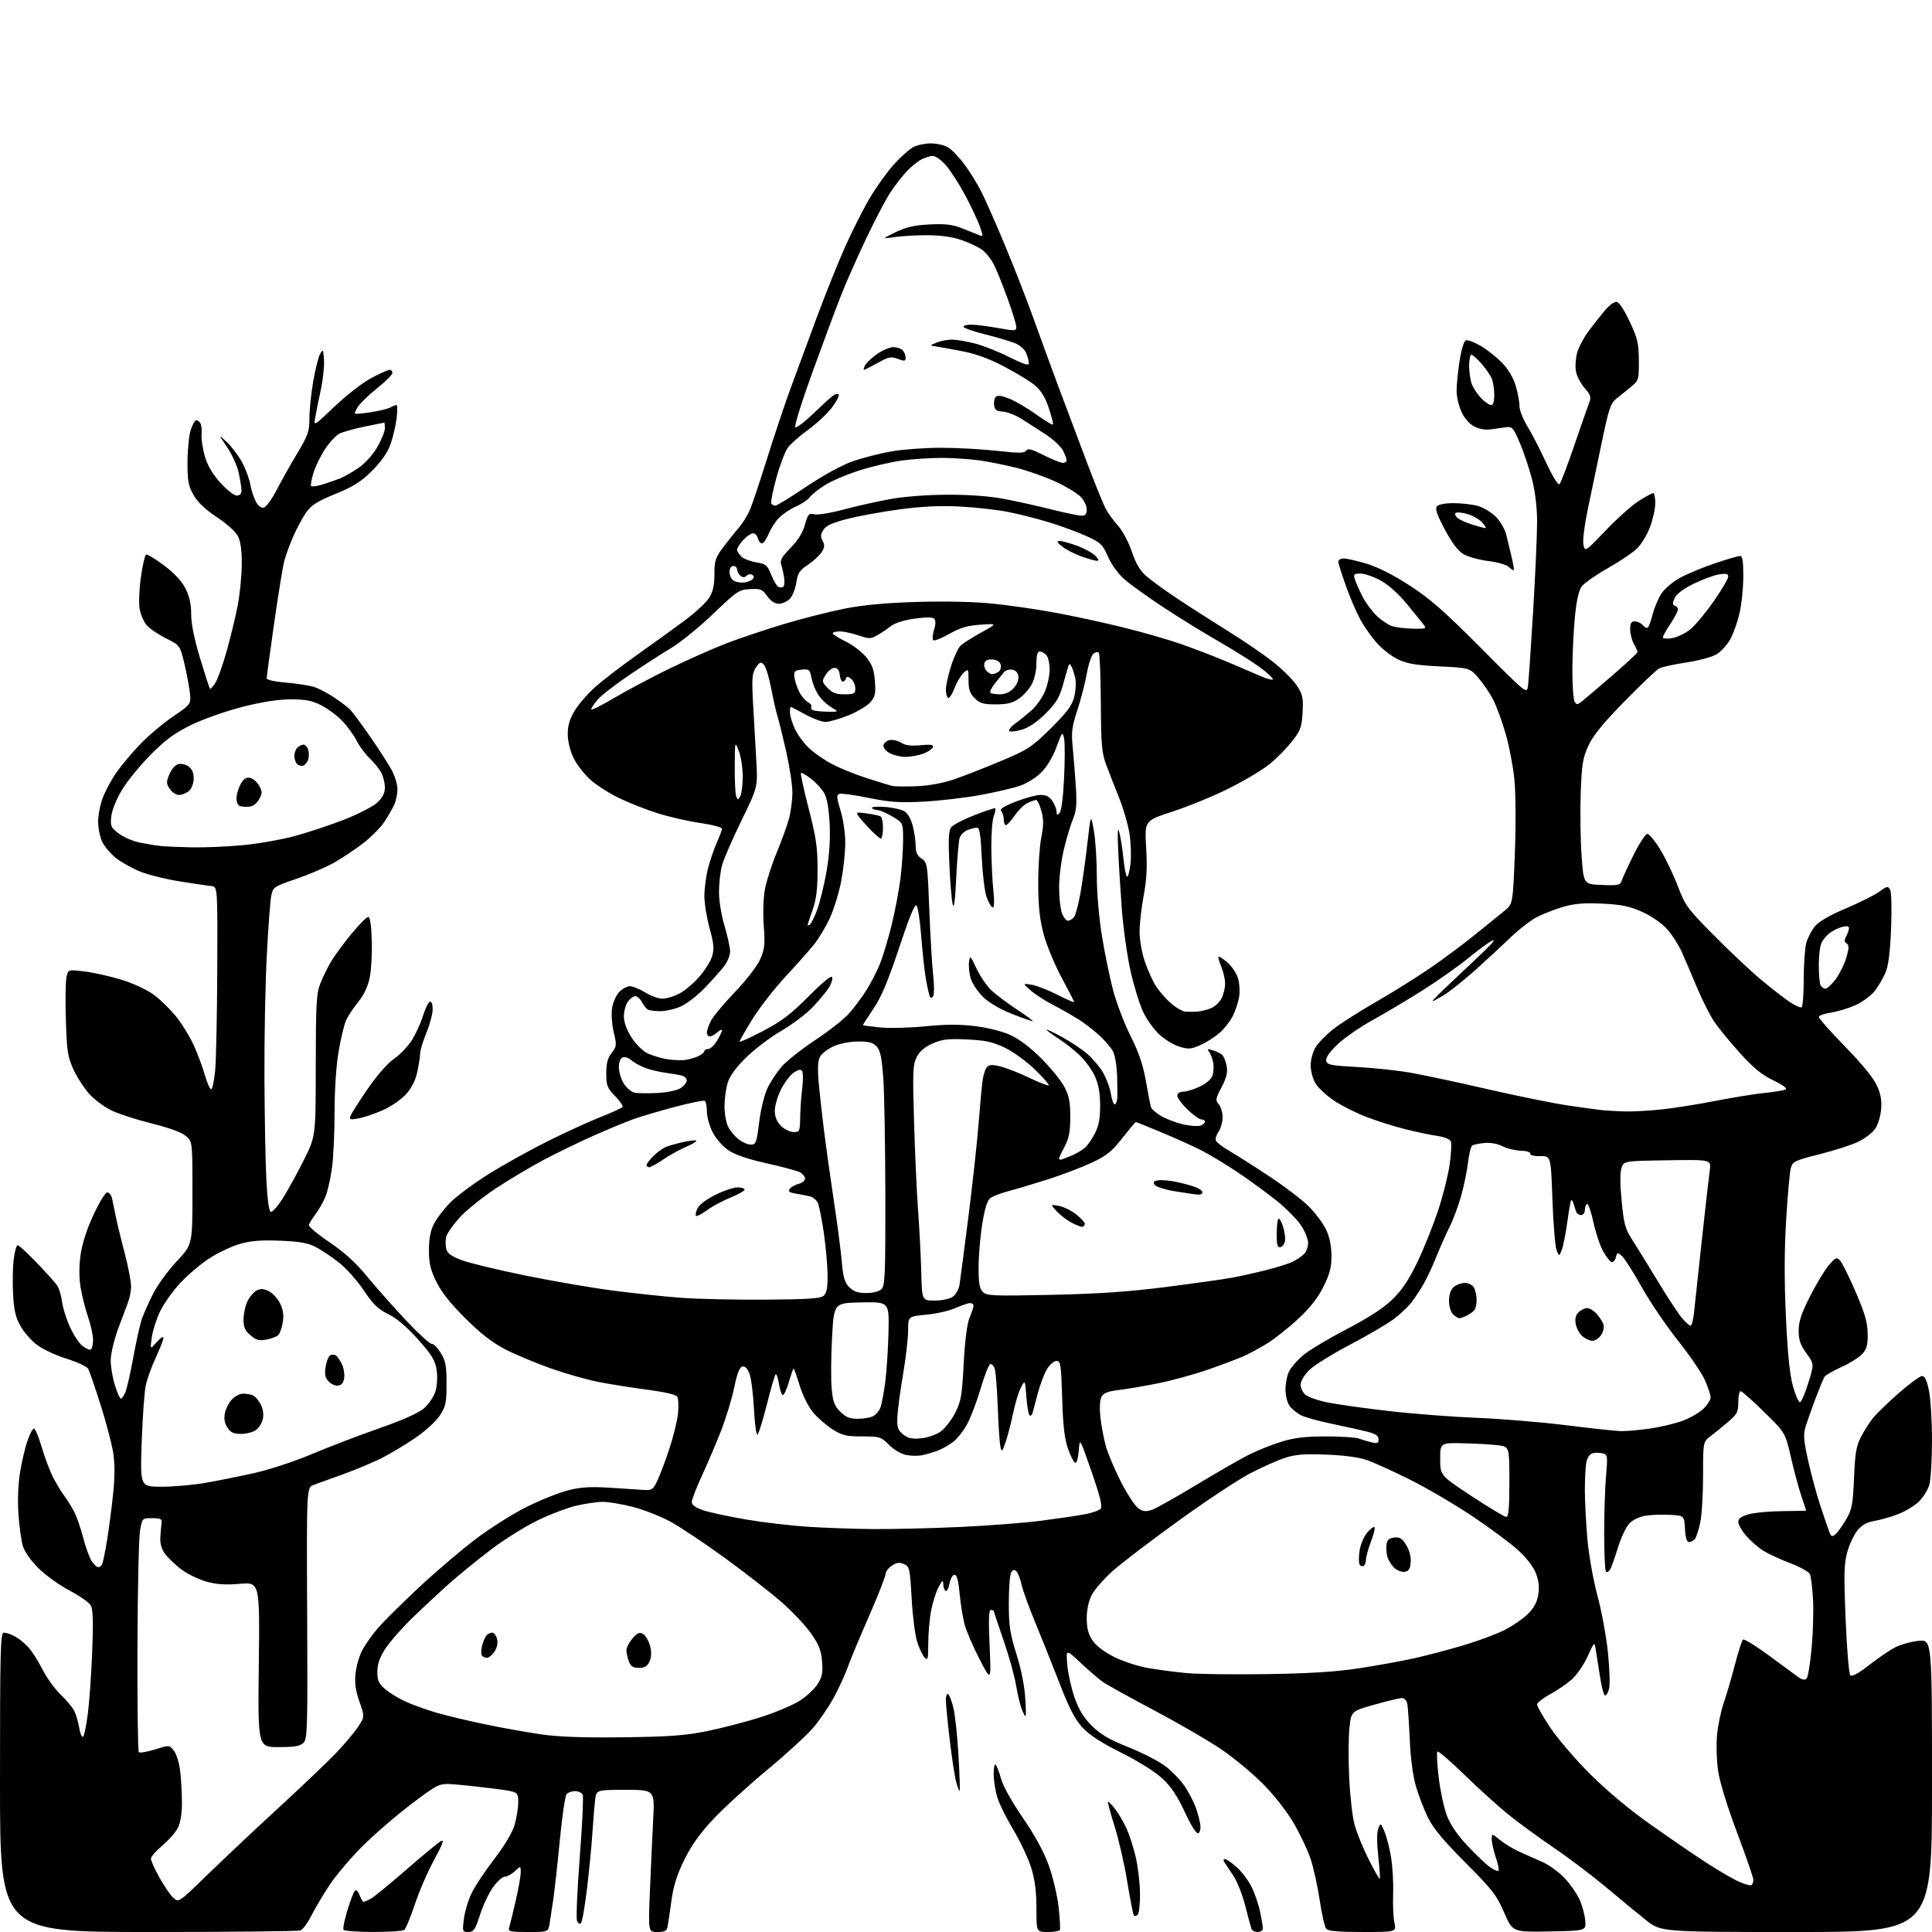 <?xml version="1.0" encoding="UTF-8" standalone="no"?>
<svg 
  version="1.1" 
  xmlns="http://www.w3.org/2000/svg" 
  xmlns:xlink="http://www.w3.org/1999/xlink" 
  xmlns:svg="http://www.w3.org/2000/svg"
  xmlns:rdf="http://www.w3.org/1999/02/22-rdf-syntax-ns#"
  xmlns:cc="http://creativecommons.org/ns#"
  xmlns:dc="http://purl.org/dc/elements/1.1/"
  viewBox="0 0 768 768"
  width="768"
  height="768"
>
<style>svg {background-color: white; }</style>"
<path stroke="none" fill="black" fill-rule="evenodd" d="M58.92,768.00C0.00,768.00 0.00,768.00 0.00,708.50C0.00,655.43 0.17,649.00 1.55,649.00C2.40,649.00 4.31,649.63 5.80,650.41C7.28,651.19 9.69,653.10 11.14,654.66C12.60,656.22 15.15,660.20 16.81,663.50C18.47,666.80 21.70,671.30 23.99,673.50C26.29,675.70 28.75,678.62 29.46,680.00C30.18,681.38 31.09,684.46 31.49,686.85C31.88,689.24 32.59,690.81 33.05,690.35C33.51,689.88 34.36,685.67 34.95,681.00C35.54,676.33 36.31,665.28 36.66,656.46C37.11,645.12 36.96,639.79 36.14,638.26C35.50,637.07 31.72,634.40 27.74,632.32C23.76,630.24 18.18,626.24 15.34,623.43C12.12,620.23 9.76,616.84 9.05,614.41C8.43,612.26 7.65,606.58 7.32,601.80C6.96,596.61 7.21,590.02 7.94,585.48C8.61,581.29 9.93,575.61 10.87,572.86C11.80,570.11 12.98,567.86 13.48,567.87C13.98,567.88 15.38,571.21 16.59,575.27C17.79,579.33 19.78,584.64 21.00,587.07C22.23,589.51 24.24,592.85 25.47,594.50C26.70,596.15 28.52,599.08 29.51,601.00C30.51,602.92 32.11,607.55 33.07,611.29C34.03,615.02 35.55,619.18 36.43,620.54C37.32,621.89 38.46,623.00 38.96,623.00C39.47,623.00 40.17,622.53 40.52,621.96C40.88,621.39 41.79,617.03 42.56,612.28C43.33,607.52 44.42,599.16 44.98,593.70C45.68,586.94 45.67,581.72 44.98,577.36C44.41,573.84 42.16,565.30 39.96,558.38C37.77,551.47 35.57,545.07 35.08,544.16C34.59,543.25 30.73,541.43 26.51,540.12C22.28,538.82 16.95,536.32 14.66,534.58C12.37,532.83 9.40,529.42 8.06,526.99C6.19,523.62 5.52,520.64 5.19,514.35C4.95,509.82 5.07,503.61 5.45,500.56C5.83,497.50 6.54,495.00 7.03,495.00C7.52,495.00 10.90,498.11 14.55,501.91C18.20,505.70 21.84,509.75 22.65,510.90C23.45,512.05 24.34,514.91 24.62,517.25C24.90,519.59 26.29,524.11 27.72,527.30C29.15,530.50 31.43,533.98 32.78,535.04C34.13,536.10 35.63,536.73 36.12,536.43C36.60,536.13 37.00,534.40 37.00,532.60C37.00,530.79 36.10,526.69 34.99,523.48C33.89,520.27 32.55,514.95 32.02,511.65C31.40,507.77 31.40,503.22 32.04,498.73C32.66,494.35 34.54,488.52 37.16,482.90C39.43,478.00 41.89,474.00 42.63,474.00C43.36,474.00 44.20,475.01 44.50,476.25C44.79,477.49 45.42,480.52 45.90,483.00C46.38,485.48 48.01,492.23 49.53,498.00C51.05,503.77 52.21,509.97 52.11,511.77C52.01,513.57 51.45,516.27 50.86,517.77C50.27,519.27 48.48,524.06 46.89,528.40C45.30,532.76 44.00,538.33 44.00,540.82C44.00,543.30 44.76,547.73 45.68,550.66C46.61,553.60 47.66,556.00 48.02,556.00C48.38,556.00 49.17,554.91 49.78,553.59C50.38,552.26 51.83,545.96 52.99,539.58C54.14,533.21 55.69,526.28 56.43,524.19C57.17,522.10 59.17,517.63 60.88,514.24C62.59,510.86 66.80,505.08 70.24,501.40C76.50,494.71 76.50,494.71 76.50,474.27C76.50,453.83 76.50,453.83 73.87,451.57C72.22,450.14 67.23,448.31 60.37,446.61C54.39,445.13 47.18,442.80 44.34,441.43C41.50,440.06 37.51,437.10 35.47,434.84C33.44,432.59 30.61,428.21 29.20,425.12C26.93,420.18 26.57,417.85 26.19,405.83C25.95,398.31 26.04,390.62 26.39,388.75C27.03,385.35 27.03,385.35 33.76,386.19C37.47,386.66 44.10,388.16 48.50,389.52C53.01,390.92 58.56,393.52 61.21,395.48C63.81,397.40 67.81,401.34 70.12,404.23C72.42,407.13 75.53,412.20 77.03,415.50C78.53,418.80 80.49,424.09 81.40,427.25C82.31,430.41 83.45,433.00 83.94,433.00C84.43,433.00 85.14,429.63 85.53,425.52C85.92,421.40 86.29,403.29 86.37,385.27C86.50,352.50 86.50,352.50 84.00,352.23C82.62,352.09 77.00,351.25 71.50,350.38C66.00,349.51 58.90,347.75 55.71,346.46C52.53,345.17 48.20,342.74 46.08,341.07C43.97,339.39 41.51,336.48 40.62,334.61C39.73,332.73 39.00,329.13 39.00,326.61C39.00,324.09 39.83,319.84 40.84,317.17C41.86,314.50 44.20,310.10 46.04,307.41C47.88,304.71 52.11,299.63 55.44,296.13C58.77,292.63 64.78,287.54 68.78,284.83C76.06,279.90 76.06,279.90 75.38,274.70C75.01,271.84 73.99,266.57 73.11,263.00C71.52,256.59 71.42,256.46 66.00,253.76C62.98,252.25 59.53,249.91 58.35,248.56C57.16,247.22 55.88,244.27 55.50,242.01C55.12,239.75 55.35,234.10 56.01,229.45C56.67,224.79 57.58,220.76 58.03,220.48C58.48,220.20 61.70,222.12 65.18,224.74C69.32,227.86 72.28,231.04 73.75,233.96C75.31,237.06 76.00,240.20 76.00,244.22C76.00,248.00 77.24,254.10 79.55,261.73C81.50,268.16 83.26,273.60 83.47,273.80C83.67,274.01 84.61,272.99 85.56,271.55C86.51,270.10 88.57,264.33 90.14,258.71C91.71,253.09 93.68,244.92 94.52,240.54C95.35,236.16 96.07,228.89 96.10,224.39C96.14,218.74 95.66,215.25 94.56,213.11C93.65,211.36 90.01,208.07 86.19,205.56C81.65,202.56 78.61,199.69 76.96,196.80C74.84,193.09 74.51,191.27 74.54,183.50C74.56,178.55 75.16,172.81 75.87,170.75C76.57,168.69 77.54,167.00 78.02,167.00C78.49,167.00 79.23,167.56 79.65,168.24C80.07,168.92 80.28,170.93 80.13,172.72C79.98,174.51 80.56,178.40 81.42,181.37C82.47,185.00 84.50,188.45 87.59,191.89C90.12,194.70 93.04,197.00 94.09,197.00C95.32,197.00 96.00,196.30 96.00,195.05C96.00,193.98 95.51,190.82 94.91,188.04C94.32,185.25 92.23,180.62 90.28,177.74C86.73,172.50 86.73,172.50 90.26,175.84C92.19,177.68 94.90,181.28 96.27,183.84C97.64,186.40 99.08,190.28 99.47,192.47C99.85,194.65 100.83,197.71 101.64,199.28C102.55,201.03 103.77,202.00 104.81,201.81C105.74,201.63 108.01,198.57 109.85,195.00C111.69,191.42 115.40,184.82 118.10,180.31C122.50,172.97 123.00,171.52 123.00,166.20C123.00,162.93 123.69,156.33 124.52,151.52C125.36,146.71 126.60,141.81 127.27,140.64C128.39,138.69 128.53,138.91 128.80,143.08C128.96,145.60 128.38,151.00 127.50,155.08C126.62,159.16 125.63,164.07 125.30,166.00C124.69,169.50 124.69,169.50 133.10,161.50C137.72,157.10 144.26,152.04 147.64,150.25C151.02,148.46 154.28,147.00 154.89,147.00C155.50,147.00 156.00,147.56 155.99,148.25C155.99,148.94 153.29,151.65 150.00,154.27C146.71,156.89 143.28,160.17 142.37,161.55C141.47,162.93 140.90,164.23 141.11,164.43C141.33,164.63 144.20,164.37 147.50,163.85C150.80,163.33 154.28,162.48 155.24,161.95C156.19,161.43 157.27,161.00 157.63,161.00C157.98,161.00 158.00,163.35 157.66,166.22C157.32,169.09 156.25,173.71 155.28,176.47C154.09,179.84 151.69,183.33 148.00,187.03C143.61,191.45 140.66,193.32 133.36,196.33C125.98,199.36 123.72,200.81 121.65,203.79C120.25,205.83 117.98,210.02 116.63,213.10C115.27,216.18 113.66,220.56 113.05,222.82C112.44,225.09 110.61,236.30 108.98,247.72C107.35,259.15 106.02,269.00 106.01,269.61C106.00,270.27 109.18,270.98 113.89,271.37C118.23,271.73 123.30,272.54 125.14,273.17C126.99,273.80 130.53,275.69 133.00,277.37C135.47,279.04 138.21,281.11 139.08,281.96C139.95,282.81 143.55,287.66 147.08,292.74C150.61,297.83 154.51,303.88 155.75,306.21C156.99,308.53 158.00,311.88 158.00,313.66C158.00,315.45 157.46,318.16 156.79,319.70C156.13,321.24 154.32,324.39 152.78,326.70C151.23,329.02 147.39,332.89 144.23,335.31C141.08,337.73 135.87,341.19 132.67,343.00C129.46,344.81 122.72,347.68 117.71,349.39C108.92,352.38 108.55,352.63 107.84,356.00C107.43,357.93 106.62,368.73 106.05,380.00C105.47,391.27 105.05,412.88 105.12,428.00C105.18,443.12 105.51,461.31 105.86,468.42C106.27,476.71 106.91,481.48 107.64,481.72C108.27,481.93 110.43,479.49 112.44,476.30C114.46,473.11 118.22,466.26 120.80,461.09C125.50,451.67 125.50,451.67 125.52,423.59C125.54,399.18 125.78,394.92 127.31,391.03C128.27,388.58 130.17,384.69 131.51,382.39C132.86,380.10 136.49,375.13 139.58,371.36C142.67,367.59 145.72,364.50 146.35,364.50C147.11,364.50 147.60,367.65 147.79,373.90C147.95,379.07 147.58,385.72 146.96,388.67C146.25,392.14 144.63,395.54 142.42,398.27C140.53,400.60 138.37,403.85 137.60,405.50C136.84,407.15 135.49,412.74 134.61,417.93C133.63,423.66 133.00,433.14 133.00,442.10C133.00,450.22 132.53,460.27 131.95,464.44C131.37,468.60 130.20,473.70 129.35,475.76C128.50,477.82 126.74,480.91 125.44,482.63C124.14,484.35 122.95,486.29 122.79,486.94C122.63,487.58 126.32,490.69 131.00,493.84C136.93,497.84 141.46,501.96 146.00,507.50C149.57,511.86 156.54,519.71 161.48,524.96C166.43,530.20 171.00,534.37 171.64,534.22C172.28,534.08 173.87,535.65 175.15,537.73C177.14,540.92 177.50,542.82 177.50,550.07C177.50,557.73 177.21,559.08 174.76,562.78C173.19,565.15 168.91,569.02 164.76,571.82C160.77,574.52 154.80,578.07 151.50,579.73C148.20,581.38 141.45,584.20 136.50,585.99C131.55,587.79 126.23,589.71 124.68,590.28C121.87,591.30 121.87,591.30 122.10,641.19C122.32,687.05 122.20,691.23 120.64,692.80C119.31,694.13 117.13,694.50 110.72,694.50C102.50,694.50 102.50,694.50 102.88,661.72C103.26,628.93 103.26,628.93 95.32,629.59C89.35,630.09 86.00,629.85 81.76,628.62C78.67,627.72 74.23,625.52 71.91,623.74C69.59,621.96 66.75,619.24 65.61,617.70C64.25,615.87 63.60,613.63 63.73,611.20C63.84,609.17 64.06,606.60 64.22,605.50C64.46,603.79 63.93,603.50 60.51,603.50C56.52,603.50 56.52,603.50 55.66,608.50C55.18,611.25 54.72,632.02 54.64,654.66C54.56,677.30 54.81,696.14 55.19,696.52C55.58,696.91 58.45,696.41 61.59,695.43C67.28,693.64 67.29,693.64 69.07,695.84C70.06,697.06 71.19,700.63 71.59,703.78C71.99,706.92 72.32,712.65 72.32,716.50C72.32,721.08 71.75,724.61 70.66,726.70C69.75,728.46 66.98,731.59 64.50,733.66C62.03,735.73 60.00,738.07 60.00,738.87C60.00,739.66 61.54,743.06 63.42,746.43C65.31,749.80 67.79,753.41 68.94,754.45C71.03,756.34 71.08,756.31 82.27,745.42C88.45,739.41 101.15,727.45 110.50,718.85C119.85,710.24 130.24,700.35 133.58,696.85C136.92,693.36 140.86,688.68 142.33,686.46C144.99,682.41 144.99,682.41 142.89,676.46C141.37,672.14 140.93,669.09 141.31,665.38C141.59,662.56 142.76,658.44 143.89,656.22C145.02,654.00 147.82,650.00 150.10,647.34C152.39,644.68 159.71,637.40 166.38,631.17C173.04,624.94 183.22,616.25 189.00,611.87C194.78,607.48 204.00,601.67 209.50,598.94C215.00,596.22 222.42,593.27 225.99,592.38C230.94,591.14 234.87,590.91 242.49,591.40C248.00,591.76 254.07,592.15 255.98,592.27C259.11,592.48 259.64,592.12 261.28,588.67C262.28,586.56 264.41,580.91 266.01,576.12C267.62,571.32 269.20,564.94 269.52,561.95C269.83,558.95 269.69,555.90 269.19,555.17C268.65,554.38 263.90,553.28 257.39,552.44C251.40,551.66 242.68,550.28 238.00,549.37C233.32,548.46 224.60,545.97 218.60,543.84C212.61,541.70 204.51,538.29 200.60,536.26C195.70,533.70 190.84,529.91 184.94,524.03C179.14,518.26 175.42,513.56 173.44,509.50C171.12,504.75 170.51,502.15 170.51,497.00C170.50,492.60 171.12,489.26 172.41,486.65C173.46,484.54 176.39,480.70 178.91,478.12C181.43,475.54 188.30,470.43 194.17,466.76C200.04,463.08 210.61,457.20 217.67,453.68C224.73,450.15 234.22,445.81 238.76,444.02C243.31,442.23 247.24,440.43 247.49,440.01C247.75,439.60 246.39,437.65 244.48,435.68C241.38,432.49 241.00,431.51 241.00,426.68C241.00,422.67 241.55,420.57 243.14,418.55C245.14,416.01 245.19,415.48 244.00,410.49C243.29,407.55 242.97,403.27 243.28,400.98C243.59,398.65 244.83,395.74 246.09,394.40C247.33,393.08 249.28,392.01 250.42,392.03C251.57,392.05 254.30,393.17 256.50,394.53C258.70,395.88 261.76,396.99 263.29,396.99C264.82,397.00 267.81,396.12 269.92,395.04C272.03,393.96 275.61,390.97 277.88,388.40C280.15,385.82 282.49,382.09 283.08,380.11C283.96,377.17 283.77,375.11 282.08,369.02C280.94,364.91 280.00,359.12 280.00,356.16C280.00,353.21 280.67,348.19 281.50,345.01C282.32,341.83 283.89,337.26 284.98,334.86C286.06,332.46 286.97,330.03 286.98,329.45C286.99,328.87 283.14,327.84 278.43,327.16C273.71,326.48 266.18,324.77 261.68,323.36C257.18,321.95 250.30,319.26 246.39,317.39C242.47,315.52 237.29,312.25 234.88,310.12C232.46,307.99 229.42,304.13 228.12,301.53C226.70,298.69 225.74,294.93 225.69,292.07C225.64,288.64 226.36,286.06 228.28,282.79C229.73,280.30 233.34,276.07 236.29,273.38C239.25,270.70 247.02,264.71 253.58,260.08C260.14,255.45 268.75,249.22 272.72,246.25C276.69,243.27 280.85,239.36 281.97,237.55C283.42,235.19 284.00,232.55 284.00,228.21C284.00,222.79 284.38,221.65 287.65,217.33C289.66,214.67 292.47,211.15 293.90,209.49C295.33,207.84 297.26,204.69 298.18,202.49C299.10,200.30 302.18,191.07 305.02,182.00C307.86,172.93 312.00,160.55 314.22,154.50C316.44,148.45 321.09,135.85 324.56,126.50C328.03,117.15 333.15,104.38 335.94,98.12C338.73,91.87 343.15,83.13 345.76,78.72C348.37,74.30 352.70,68.26 355.40,65.29C358.09,62.33 361.55,59.25 363.10,58.45C364.64,57.65 367.77,57.00 370.05,57.00C372.33,57.00 375.39,57.71 376.86,58.58C378.33,59.44 381.25,62.48 383.37,65.33C385.48,68.17 388.52,73.09 390.12,76.26C391.72,79.42 395.96,89.03 399.53,97.61C403.10,106.18 408.06,118.89 410.56,125.85C413.05,132.81 417.60,145.25 420.67,153.50C423.74,161.75 428.90,175.47 432.13,184.00C435.36,192.53 438.76,200.85 439.67,202.50C440.58,204.15 442.77,207.13 444.54,209.11C446.30,211.10 448.73,215.69 449.94,219.32C451.48,223.94 453.16,226.81 455.59,228.94C457.49,230.61 462.97,234.60 467.77,237.81C472.57,241.01 481.68,246.84 488.00,250.77C494.32,254.69 502.50,260.28 506.17,263.20C509.84,266.11 514.04,270.30 515.49,272.50C517.82,276.01 518.10,277.31 517.80,283.13C517.49,289.03 517.03,290.31 513.66,294.63C511.58,297.31 507.62,301.35 504.86,303.61C502.11,305.87 494.82,310.24 488.68,313.32C482.53,316.40 472.43,320.56 466.24,322.57C454.98,326.22 454.98,326.22 455.61,336.86C456.08,344.73 455.82,349.74 454.62,356.08C453.73,360.80 453.00,367.22 453.00,370.36C453.00,373.50 453.92,378.78 455.04,382.11C456.16,385.44 458.13,389.83 459.42,391.87C460.71,393.91 463.41,397.03 465.42,398.79C467.43,400.56 470.07,402.07 471.28,402.16C472.50,402.24 474.62,402.23 476.00,402.12C477.38,402.02 479.76,401.44 481.30,400.83C482.84,400.22 484.75,398.45 485.55,396.91C486.35,395.36 487.00,392.71 487.00,391.02C487.00,389.32 486.32,386.31 485.49,384.31C484.65,382.32 484.15,380.52 484.36,380.31C484.57,380.09 486.13,381.08 487.81,382.49C489.49,383.91 491.40,386.67 492.04,388.64C492.70,390.63 492.94,393.96 492.58,396.19C492.23,398.39 491.09,401.87 490.03,403.94C488.98,406.00 486.62,409.00 484.80,410.59C482.97,412.19 479.57,414.36 477.23,415.41C473.54,417.06 472.45,417.15 468.93,416.10C466.70,415.43 463.12,413.29 460.97,411.35C458.82,409.41 455.89,405.34 454.45,402.31C453.02,399.28 450.75,391.94 449.41,386.01C448.08,380.08 446.52,368.98 445.94,361.36C445.37,353.74 444.71,343.00 444.48,337.50C444.17,330.24 444.31,328.46 444.97,331.00C445.48,332.93 446.20,337.55 446.58,341.27C446.95,345.00 447.59,348.25 448.00,348.50C448.40,348.75 449.02,346.47 449.38,343.44C449.73,340.41 449.55,334.94 448.97,331.29C448.38,327.65 446.53,321.25 444.84,317.08C443.15,312.91 440.85,307.02 439.73,304.00C437.96,299.22 437.68,296.00 437.60,279.33C437.54,268.79 437.17,259.84 436.77,259.44C436.37,259.04 435.41,259.24 434.63,259.89C433.85,260.54 432.68,264.09 432.02,267.78C431.36,271.48 429.68,277.98 428.28,282.24C426.12,288.79 425.83,291.03 426.39,296.74C426.76,300.46 427.32,307.55 427.65,312.50C428.12,319.68 427.90,322.31 426.56,325.50C425.63,327.70 424.00,333.10 422.94,337.50C421.88,341.90 421.01,348.70 421.01,352.60C421.00,356.51 421.49,361.12 422.10,362.85C422.70,364.58 423.77,366.00 424.48,366.00C425.18,366.00 426.27,365.37 426.91,364.61C427.54,363.85 428.72,359.46 429.52,354.86C430.32,350.26 431.57,341.32 432.29,335.00C433.61,323.50 433.61,323.50 434.80,330.08C435.46,333.70 436.00,341.80 436.00,348.08C436.00,354.77 436.84,364.68 438.03,372.00C439.14,378.88 441.15,388.64 442.49,393.69C443.83,398.75 446.96,406.94 449.45,411.90C452.72,418.40 454.40,423.35 455.50,429.70C456.34,434.54 457.26,439.21 457.53,440.07C457.80,440.94 459.73,442.60 461.81,443.77C463.89,444.94 467.76,446.39 470.41,446.98C473.06,447.57 476.08,447.79 477.12,447.46C478.15,447.13 479.00,446.45 479.00,445.93C479.00,445.42 478.36,445.00 477.58,445.00C476.80,445.00 474.33,443.24 472.08,441.08C469.84,438.92 468.00,436.45 468.00,435.58C468.00,434.61 468.88,433.99 470.25,433.98C471.49,433.97 474.42,433.09 476.76,432.02C479.20,430.92 481.40,429.09 481.91,427.74C482.40,426.45 482.56,424.07 482.27,422.45C481.97,420.83 481.23,418.87 480.62,418.11C479.71,416.96 479.96,416.85 482.01,417.48C483.38,417.90 485.05,418.68 485.72,419.22C486.40,419.76 487.24,421.75 487.59,423.64C488.09,426.28 487.62,428.28 485.59,432.19C483.20,436.79 483.10,437.45 484.47,438.97C485.31,439.90 486.00,442.21 486.00,444.11C486.00,446.00 485.28,448.58 484.41,449.82C483.54,451.07 483.05,452.68 483.32,453.40C483.60,454.12 486.00,455.97 488.66,457.50C491.32,459.04 498.45,463.57 504.50,467.56C510.55,471.56 517.62,476.94 520.22,479.53C522.82,482.12 525.90,486.23 527.07,488.65C528.48,491.56 529.23,495.08 529.27,498.98C529.31,503.69 528.67,506.23 526.15,511.35C523.98,515.76 520.88,519.75 516.33,524.01C512.68,527.43 507.27,531.77 504.32,533.66C501.37,535.55 496.83,538.02 494.23,539.16C491.63,540.30 485.09,542.75 479.70,544.61C474.31,546.46 465.53,548.86 460.20,549.92C454.86,550.99 447.90,552.17 444.72,552.55C440.38,553.07 438.67,553.74 437.86,555.26C437.19,556.51 437.03,559.64 437.43,563.39C437.79,566.75 438.78,571.98 439.63,575.00C440.49,578.02 443.23,584.47 445.73,589.32C448.23,594.16 451.33,598.82 452.62,599.67C454.44,600.87 455.62,600.98 457.93,600.18C459.55,599.61 467.55,595.12 475.69,590.20C483.84,585.28 493.20,579.90 496.50,578.24C499.80,576.59 505.58,574.28 509.36,573.11C514.54,571.51 518.84,571.00 527.04,571.00C533.00,571.00 538.91,571.38 540.18,571.85C541.46,572.32 543.74,573.01 545.25,573.37C547.52,573.92 548.00,573.71 548.00,572.14C548.00,570.71 546.84,569.94 543.32,569.06C540.75,568.41 534.44,567.02 529.31,565.96C524.18,564.91 518.66,563.36 517.05,562.53C515.44,561.69 513.42,560.01 512.56,558.78C511.70,557.56 511.00,554.61 511.00,552.23C511.00,549.85 511.66,546.62 512.47,545.05C513.28,543.48 515.75,540.66 517.95,538.78C520.14,536.90 527.89,532.25 535.15,528.46C544.19,523.74 550.00,519.96 553.57,516.47C557.31,512.82 560.08,508.69 563.38,501.80C565.92,496.52 569.58,487.44 571.53,481.62C573.48,475.80 575.58,467.51 576.21,463.20C576.84,458.89 577.09,454.66 576.76,453.81C576.39,452.85 574.29,451.98 571.33,451.55C568.67,451.17 562.90,449.95 558.50,448.84C554.10,447.74 547.12,445.53 543.00,443.93C538.88,442.34 533.11,439.42 530.20,437.46C527.28,435.49 524.02,432.44 522.95,430.69C521.88,428.93 521.01,425.70 521.01,423.50C521.01,421.30 521.88,418.07 522.95,416.32C524.02,414.57 527.15,411.35 529.91,409.17C532.67,406.98 540.23,402.15 546.72,398.42C553.20,394.70 562.77,388.73 568.00,385.17C573.23,381.60 581.33,375.59 586.00,371.81C590.67,368.04 596.05,363.69 597.94,362.16C601.39,359.37 601.39,359.37 602.17,339.43C602.61,327.95 602.55,315.47 602.01,309.98C601.49,304.75 599.92,296.51 598.52,291.67C597.12,286.84 594.90,280.77 593.58,278.19C592.27,275.61 589.62,271.70 587.71,269.50C584.23,265.50 584.23,265.50 572.24,264.90C562.73,264.43 559.30,263.84 555.64,262.07C553.10,260.84 549.31,257.89 547.23,255.52C545.14,253.15 542.21,248.96 540.72,246.22C539.22,243.48 536.65,237.47 535.01,232.87C533.36,228.26 532.01,223.94 532.00,223.25C532.00,222.56 532.96,222.00 534.14,222.00C535.32,222.00 539.40,222.93 543.20,224.06C547.59,225.37 553.83,228.52 560.31,232.71C568.45,237.98 574.16,242.98 588.71,257.61C606.87,275.85 606.93,275.90 607.39,272.71C607.65,270.94 608.57,257.57 609.44,243.00C610.32,228.43 611.02,212.41 611.02,207.41C611.01,201.74 610.27,195.47 609.06,190.74C607.99,186.57 605.84,180.08 604.26,176.33C601.73,170.28 601.12,169.53 598.95,169.80C597.60,169.97 594.87,170.35 592.88,170.64C590.53,171.00 588.13,170.60 586.05,169.53C584.05,168.49 582.13,166.29 580.94,163.68C579.90,161.38 579.03,157.70 579.02,155.50C579.00,153.30 579.52,147.97 580.18,143.65C580.88,139.09 581.92,135.58 582.68,135.29C583.39,135.02 586.05,136.01 588.59,137.50C591.12,138.98 594.95,142.01 597.09,144.22C599.54,146.74 601.55,150.11 602.50,153.30C603.32,156.08 604.00,159.69 604.00,161.32C604.00,162.95 605.35,166.47 607.00,169.15C608.65,171.83 612.03,178.37 614.51,183.69C617.28,189.61 619.39,193.00 619.95,192.43C620.46,191.92 623.10,184.97 625.82,177.00C628.55,169.03 631.22,161.38 631.76,160.00C632.59,157.90 632.29,156.98 629.92,154.27C628.37,152.50 626.81,149.53 626.47,147.68C626.12,145.83 626.33,142.48 626.94,140.24C627.54,137.99 629.72,133.94 631.77,131.23C633.82,128.52 636.71,124.89 638.19,123.15C639.66,121.42 641.60,120.00 642.50,120.00C643.55,120.00 645.42,122.75 647.78,127.75C650.99,134.57 651.43,136.44 651.47,143.33C651.50,150.94 651.41,151.23 648.28,153.83C646.51,155.30 643.91,157.40 642.50,158.50C640.29,160.22 639.51,162.52 636.90,175.00C635.24,182.97 632.73,195.00 631.32,201.73C629.79,209.08 629.05,215.05 629.46,216.68C630.13,219.37 630.26,219.28 638.32,210.84C642.82,206.12 648.73,200.86 651.45,199.13C654.17,197.41 656.75,196.00 657.20,196.00C657.64,196.00 658.00,197.78 658.00,199.96C658.00,202.14 657.06,206.45 655.90,209.53C654.75,212.61 652.39,216.48 650.65,218.13C648.92,219.78 643.69,223.29 639.02,225.93C634.36,228.56 629.75,231.80 628.77,233.11C627.56,234.74 626.68,238.69 626.02,245.50C625.49,251.00 625.05,260.45 625.04,266.50C625.04,272.55 625.44,278.15 625.94,278.94C626.73,280.18 627.09,280.18 628.66,278.94C629.66,278.15 635.10,273.53 640.74,268.68C646.38,263.82 650.98,259.55 650.96,259.18C650.95,258.80 650.29,257.38 649.50,256.00C648.71,254.62 648.05,252.04 648.04,250.25C648.01,247.72 648.42,247.00 649.88,247.00C650.91,247.00 652.31,247.67 652.99,248.49C653.67,249.31 654.57,249.77 654.99,249.51C655.41,249.25 656.29,246.89 656.94,244.27C657.59,241.65 659.15,237.92 660.42,235.99C661.68,234.05 665.03,231.21 667.86,229.67C670.69,228.13 676.92,225.55 681.69,223.93C686.47,222.32 690.97,221.00 691.69,221.00C692.67,221.00 693.00,223.10 692.99,229.25C692.98,233.79 692.29,240.38 691.46,243.91C690.63,247.43 688.97,252.07 687.76,254.21C686.56,256.35 684.15,258.98 682.40,260.06C680.62,261.16 675.33,262.60 670.36,263.34C665.49,264.07 660.60,265.14 659.50,265.74C658.40,266.33 652.20,272.23 645.72,278.85C637.19,287.57 633.23,292.44 631.38,296.47C629.17,301.30 628.77,303.82 628.36,315.28C628.10,322.55 628.25,333.68 628.70,340.00C629.50,351.50 629.50,351.50 636.76,351.79C643.04,352.05 644.10,351.84 644.56,350.29C644.85,349.31 646.98,344.68 649.29,340.00C651.61,335.32 654.11,331.50 654.86,331.50C655.61,331.50 657.95,334.36 660.06,337.85C662.17,341.34 665.29,347.87 667.00,352.35C669.88,359.96 670.84,361.26 681.30,371.82C687.46,378.05 695.88,385.96 700.00,389.41C704.12,392.85 709.26,396.85 711.42,398.29C713.57,399.73 715.71,400.68 716.17,400.40C716.63,400.11 717.00,395.07 717.01,389.19C717.01,383.31 717.48,376.83 718.04,374.78C718.61,372.74 720.18,369.75 721.53,368.14C723.10,366.28 727.58,363.71 733.89,361.05C739.33,358.75 745.28,355.77 747.10,354.43C750.10,352.21 750.50,352.14 751.35,353.66C751.88,354.61 752.05,361.22 751.74,368.95C751.38,378.23 750.68,383.82 749.57,386.48C748.67,388.63 746.76,391.93 745.33,393.82C743.89,395.70 740.42,398.28 737.61,399.55C734.80,400.82 730.36,402.16 727.75,402.54C725.14,402.92 723.00,403.70 723.00,404.28C723.00,404.85 727.75,410.19 733.55,416.14C740.27,423.03 744.84,428.65 746.16,431.63C747.67,435.04 748.10,437.62 747.75,441.22C747.49,443.93 746.41,447.35 745.34,448.82C744.27,450.30 741.38,452.51 738.91,453.76C736.44,455.00 729.52,457.25 723.53,458.77C713.29,461.36 712.59,461.70 711.86,464.42C711.44,466.00 710.61,475.22 710.02,484.90C709.29,496.95 709.26,509.13 709.93,523.50C710.61,538.12 711.46,546.48 712.72,551.00C713.71,554.58 714.97,557.45 715.52,557.40C716.06,557.34 717.55,553.90 718.83,549.75C721.16,542.20 721.16,542.20 718.08,537.95C715.67,534.62 715.00,532.67 715.00,528.95C715.00,525.31 716.04,522.15 719.49,515.35C721.96,510.48 725.31,504.93 726.94,503.00C729.56,499.89 730.06,499.67 731.39,501.00C732.22,501.82 735.02,507.45 737.63,513.50C741.34,522.12 742.38,525.72 742.43,530.17C742.49,534.78 742.07,536.29 740.17,538.32C738.89,539.68 735.19,541.99 731.95,543.44C728.72,544.89 725.71,546.63 725.28,547.29C724.85,547.96 723.23,551.88 721.67,556.00C720.12,560.12 718.34,565.18 717.72,567.24C716.78,570.35 716.98,572.69 718.88,581.13C720.14,586.72 722.32,594.71 723.72,598.89C725.12,603.08 726.66,607.56 727.15,608.86C727.89,610.85 728.28,611.02 729.57,609.94C730.42,609.23 732.33,606.60 733.81,604.08C736.21,599.99 736.55,598.22 737.00,587.50C737.43,577.48 737.90,574.76 739.86,571.02C741.15,568.56 743.31,565.18 744.67,563.52C746.03,561.86 750.59,557.46 754.82,553.75C759.04,550.04 763.20,547.00 764.05,547.00C765.13,547.00 765.96,548.74 766.80,552.81C767.46,556.01 768.00,564.89 767.99,572.56C767.99,580.23 767.53,588.14 766.97,590.15C766.42,592.16 764.53,595.20 762.79,596.90C761.05,598.60 757.23,600.89 754.30,601.99C751.37,603.08 747.17,604.27 744.97,604.62C742.26,605.05 740.15,606.22 738.49,608.20C737.13,609.81 735.29,613.62 734.41,616.66C733.03,621.42 732.92,625.14 733.66,643.55C734.13,655.30 734.97,665.37 735.53,665.93C736.20,666.60 738.67,665.26 743.02,661.88C746.58,659.10 751.24,655.93 753.38,654.83C755.51,653.73 759.67,652.58 762.63,652.27C768.00,651.72 768.00,651.72 768.00,709.86C768.00,768.00 768.00,768.00 714.12,768.00C660.24,768.00 660.24,768.00 654.27,763.25C650.99,760.64 643.85,754.76 638.40,750.18C632.96,745.61 623.77,738.66 618.00,734.75C612.23,730.84 604.12,724.93 600.00,721.62C595.88,718.32 587.89,711.12 582.26,705.63C576.63,700.14 571.74,695.93 571.39,696.27C571.05,696.62 571.27,701.19 571.89,706.43C572.51,711.67 573.95,718.48 575.10,721.55C576.50,725.29 579.19,729.27 583.25,733.61C586.58,737.17 590.61,741.01 592.21,742.15C593.81,743.29 595.36,743.97 595.67,743.66C595.98,743.36 595.50,740.98 594.61,738.38C593.73,735.77 593.00,732.54 593.00,731.19C593.00,728.74 593.00,728.74 596.25,731.41C598.04,732.88 601.52,734.99 604.00,736.10C606.48,737.20 610.66,739.07 613.30,740.25C615.94,741.43 619.92,744.36 622.14,746.77C624.36,749.18 627.00,753.03 628.00,755.32C629.01,757.62 629.98,761.30 630.16,763.50C630.50,767.50 630.50,767.50 615.90,767.78C601.29,768.05 601.29,768.05 597.93,760.28C594.93,753.36 593.23,751.16 582.53,740.43C573.81,731.69 569.71,726.74 567.62,722.49C566.04,719.25 563.89,713.66 562.84,710.05C561.67,706.04 560.73,698.84 560.40,691.50C560.11,684.90 559.67,678.49 559.42,677.25C559.16,675.98 558.22,675.00 557.27,675.00C556.34,675.00 551.43,676.18 546.36,677.62C537.13,680.23 537.13,680.23 536.43,686.84C536.04,690.47 535.98,699.31 536.31,706.47C536.63,713.64 537.59,722.08 538.43,725.24C539.28,728.40 541.81,734.64 544.05,739.10C546.29,743.56 548.28,747.05 548.48,746.85C548.67,746.66 548.40,742.64 547.88,737.92C547.29,732.59 547.29,728.43 547.87,726.92C548.80,724.53 548.83,724.54 550.37,728.12C551.22,730.12 552.41,734.79 553.00,738.51C553.60,742.24 553.95,748.70 553.79,752.89C553.63,757.08 553.86,762.19 554.30,764.25C555.09,768.00 555.09,768.00 541.67,768.00C531.94,768.00 527.95,767.65 527.18,766.71C526.59,766.00 525.42,760.87 524.59,755.30C523.76,749.73 522.12,742.32 520.95,738.83C519.78,735.35 516.73,728.92 514.16,724.55C511.45,719.93 506.36,713.44 501.98,709.05C497.85,704.90 490.42,698.75 485.48,695.38C480.54,692.02 468.62,685.10 459.00,680.00C449.38,674.91 440.15,669.80 438.50,668.66C436.85,667.51 432.85,664.08 429.61,661.04C423.72,655.50 423.72,655.50 424.27,661.81C424.57,665.28 425.87,671.13 427.16,674.81C428.84,679.63 430.75,682.76 434.00,686.00C437.43,689.43 440.86,691.44 448.44,694.48C453.90,696.67 460.49,700.03 463.08,701.94C465.66,703.86 469.16,707.46 470.86,709.96C472.55,712.46 474.59,716.36 475.38,718.63C476.18,720.90 476.98,724.01 477.16,725.54C477.35,727.12 476.97,728.50 476.28,728.74C475.54,728.98 473.43,725.63 470.98,720.33C468.04,713.98 465.55,710.25 462.08,707.01C459.19,704.30 452.66,700.20 445.77,696.76C437.74,692.75 433.07,689.72 430.29,686.70C427.28,683.44 425.03,679.08 421.10,668.94C418.24,661.55 413.91,650.71 411.48,644.86C409.05,639.01 406.63,632.32 406.11,629.99C405.59,627.66 404.65,625.25 404.04,624.64C403.21,623.81 402.67,623.91 401.97,625.01C401.45,625.83 401.02,631.28 401.02,637.13C401.00,646.21 401.45,649.18 404.08,657.63C406.03,663.89 407.31,670.42 407.58,675.50C407.99,683.15 407.94,683.36 406.54,680.34C405.73,678.60 404.58,674.10 403.98,670.34C403.38,666.58 401.11,658.37 398.94,652.09C396.77,645.82 395.00,640.53 395.00,640.34C395.00,640.15 394.49,640.00 393.87,640.00C393.06,640.00 392.92,643.96 393.38,654.25C394.02,668.50 394.02,668.50 389.36,659.50C386.80,654.55 384.13,648.35 383.44,645.72C382.74,643.09 381.85,637.58 381.46,633.47C380.98,628.25 380.36,626.00 379.43,626.00C378.69,626.00 377.80,627.57 377.44,629.49C377.08,631.41 376.38,632.73 375.89,632.43C375.40,632.13 374.98,630.90 374.96,629.69C374.92,627.89 374.58,628.12 373.05,631.02C372.02,632.96 370.69,637.21 370.09,640.46C369.49,643.71 369.00,649.53 369.00,653.40C369.00,659.47 368.81,660.23 367.59,658.96C366.82,658.16 365.49,655.42 364.65,652.88C363.80,650.34 362.79,642.53 362.40,635.54C361.74,623.55 361.56,622.76 359.39,621.77C357.60,620.95 356.51,621.09 354.54,622.38C353.14,623.30 352.00,624.82 352.00,625.77C351.99,626.72 349.04,634.25 345.42,642.50C341.80,650.75 337.98,659.95 336.91,662.93C335.85,665.92 333.36,671.32 331.38,674.93C329.40,678.55 325.74,683.91 323.23,686.85C320.72,689.79 312.53,697.30 305.01,703.53C297.49,709.76 287.90,718.52 283.69,722.99C278.25,728.77 274.87,733.51 272.01,739.32C269.10,745.24 267.69,749.71 266.91,755.50C266.31,759.90 265.63,764.51 265.39,765.75C265.04,767.59 264.30,768.00 261.33,768.00C257.69,768.00 257.69,768.00 258.35,751.75C258.71,742.81 259.29,730.09 259.64,723.49C260.27,711.48 260.27,711.48 248.66,711.49C237.05,711.50 237.05,711.50 236.57,715.50C236.30,717.70 235.82,723.55 235.50,728.50C235.18,733.45 234.23,743.35 233.38,750.50C232.54,757.65 231.44,763.91 230.95,764.42C230.42,764.97 229.78,764.60 229.37,763.51C228.98,762.51 229.47,751.20 230.46,738.39C231.44,725.57 231.98,714.39 231.65,713.54C231.33,712.69 229.98,712.00 228.65,712.00C227.33,712.00 225.78,712.56 225.21,713.25C224.65,713.94 223.44,722.15 222.54,731.50C221.64,740.85 220.47,751.42 219.95,755.00C219.43,758.58 218.76,762.96 218.46,764.75C217.91,768.00 217.91,768.00 209.89,768.00C202.71,768.00 201.92,767.82 202.40,766.25C202.70,765.29 203.85,760.55 204.97,755.71C206.09,750.88 207.00,745.74 207.00,744.29C207.00,741.65 207.00,741.65 204.69,743.83C203.41,745.02 201.62,746.00 200.69,746.00C199.77,746.00 197.67,747.86 196.02,750.13C194.38,752.40 192.04,757.35 190.82,761.13C188.89,767.13 188.30,768.00 186.17,768.00C183.82,768.00 183.76,767.83 184.41,762.75C184.78,759.86 186.17,755.25 187.50,752.50C188.83,749.75 192.87,743.67 196.47,739.00C200.43,733.86 203.61,728.55 204.51,725.57C205.33,722.86 206.00,718.75 206.00,716.45C206.00,712.26 206.00,712.26 196.75,711.06C191.66,710.40 184.57,709.63 181.00,709.35C174.50,708.84 174.50,708.84 163.50,717.15C157.45,721.73 148.67,729.30 143.99,733.99C139.31,738.67 133.41,745.65 130.89,749.50C128.36,753.35 125.12,758.81 123.69,761.63C122.26,764.44 120.36,767.03 119.46,767.38C118.57,767.72 91.32,768.00 58.92,768.00zM148.31,767.98C142.15,767.99 136.87,767.59 136.56,767.10C136.25,766.60 136.95,763.12 138.10,759.35C139.25,755.58 140.58,752.09 141.06,751.59C141.57,751.05 142.34,751.78 142.94,753.34C143.49,754.80 144.22,756.00 144.54,756.00C144.87,756.00 146.11,755.47 147.32,754.83C148.52,754.19 154.89,748.98 161.48,743.25C168.06,737.52 174.30,732.38 175.33,731.82C176.69,731.09 175.94,733.13 172.58,739.30C170.04,743.96 166.56,751.99 164.86,757.14C163.15,762.29 161.25,766.83 160.63,767.23C160.01,767.64 154.46,767.98 148.31,767.98zM416.44,768.00C412.00,768.00 412.00,768.00 412.00,758.61C412.00,751.92 411.40,747.27 409.93,742.50C408.79,738.80 405.59,732.02 402.84,727.42C400.08,722.82 397.19,716.95 396.41,714.37C395.63,711.79 395.00,707.64 395.00,705.14C395.00,702.56 395.37,701.01 395.85,701.55C396.32,702.07 397.27,704.62 397.97,707.21C398.70,709.91 402.35,716.45 406.56,722.55C411.38,729.55 414.91,736.03 416.89,741.51C418.55,746.10 420.32,753.59 420.82,758.17C421.32,762.75 421.54,766.84 421.30,767.25C421.07,767.66 418.88,768.00 416.44,768.00zM499.97,768.00C498.85,768.00 497.73,767.44 497.48,766.75C497.22,766.06 496.10,761.91 494.99,757.52C493.88,753.14 491.74,747.74 490.23,745.54C488.73,743.34 487.14,740.97 486.70,740.27C486.25,739.55 486.34,739.00 486.92,739.00C487.47,739.00 489.55,740.42 491.53,742.16C493.51,743.90 496.17,747.39 497.44,749.91C498.71,752.43 500.26,756.88 500.88,759.80C501.49,762.71 502.00,765.75 502.00,766.55C502.00,767.35 501.09,768.00 499.97,768.00zM452.24,761.16C451.68,761.72 450.98,761.78 450.68,761.29C450.38,760.81 449.22,754.81 448.10,747.96C446.98,741.11 444.72,731.24 443.08,726.04C441.44,720.83 440.25,716.41 440.45,716.22C440.64,716.03 441.95,717.39 443.37,719.24C444.78,721.09 446.84,724.65 447.95,727.15C449.05,729.65 450.66,734.72 451.52,738.42C452.38,742.12 453.12,748.53 453.17,752.65C453.21,756.77 452.80,760.60 452.24,761.16zM696.21,749.37C696.64,749.10 697.00,748.17 697.00,747.29C697.00,746.42 694.08,737.97 690.52,728.51C686.58,718.05 683.62,708.42 682.97,703.91C682.37,699.84 682.20,693.37 682.57,689.55C682.94,685.73 684.11,680.11 685.17,677.05C686.23,674.00 688.22,667.23 689.58,662.02C690.95,656.80 692.41,652.19 692.82,651.78C693.24,651.36 697.84,654.15 703.04,657.99C708.24,661.83 713.54,665.71 714.80,666.63C716.38,667.78 717.43,667.97 718.13,667.27C718.70,666.70 719.62,661.12 720.17,654.87C720.73,648.62 720.96,639.90 720.69,635.50C720.42,631.10 719.89,626.74 719.51,625.80C719.14,624.87 715.60,622.88 711.66,621.39C707.72,619.89 702.91,617.67 700.96,616.45C699.01,615.23 695.97,612.59 694.21,610.58C692.44,608.57 691.00,606.06 691.00,605.00C691.00,603.59 692.12,602.77 695.25,601.92C697.59,601.28 703.66,600.73 708.75,600.70C713.84,600.66 718.00,600.56 718.00,600.48C718.00,600.39 717.15,597.84 716.11,594.82C715.07,591.79 713.19,584.86 711.94,579.41C709.67,569.50 709.67,569.50 701.24,561.25C696.61,556.71 692.41,553.00 691.91,553.00C691.41,553.00 691.00,554.97 691.00,557.38C691.00,561.25 690.54,562.16 687.05,565.13C684.88,566.99 681.73,569.55 680.05,570.83C677.00,573.15 677.00,573.15 677.00,586.53C677.00,593.88 676.50,602.29 675.88,605.20C675.27,608.12 674.31,611.06 673.76,611.75C673.21,612.44 672.16,613.00 671.43,613.00C670.54,613.00 670.01,611.29 669.80,607.75C669.50,602.50 669.50,602.50 664.00,602.18C660.98,602.01 656.63,602.14 654.34,602.48C651.92,602.84 649.18,604.10 647.79,605.48C646.48,606.79 644.40,611.16 643.16,615.20C641.92,619.23 640.50,623.19 640.01,623.99C639.51,624.79 638.79,625.12 638.40,624.73C638.01,624.34 637.69,617.60 637.68,609.76C637.68,601.92 638.01,591.62 638.41,586.89C639.12,578.69 639.06,578.25 637.08,577.73C635.94,577.43 634.15,577.41 633.11,577.68C631.98,577.98 630.97,579.41 630.61,581.21C630.27,582.88 630.00,587.91 630.01,592.38C630.01,596.84 630.47,605.62 631.02,611.87C631.59,618.25 633.35,628.13 635.03,634.37C636.68,640.49 638.55,650.67 639.19,657.00C639.83,663.33 640.04,669.74 639.65,671.25C639.27,672.76 638.56,674.00 638.07,674.00C637.58,674.00 636.67,670.74 636.06,666.75C635.44,662.76 634.68,657.92 634.37,656.00C633.81,652.50 633.81,652.50 631.08,658.50C629.57,661.80 626.73,665.91 624.77,667.64C622.80,669.36 618.90,672.02 616.10,673.54C613.29,675.07 611.00,676.88 611.00,677.58C611.00,678.27 613.34,682.36 616.20,686.67C619.06,690.97 626.14,699.26 631.95,705.07C638.61,711.74 647.48,719.16 656.00,725.19C663.42,730.44 673.41,737.28 678.18,740.38C682.96,743.49 688.79,746.90 691.14,747.95C693.49,749.00 695.77,749.64 696.21,749.37zM381.48,711.85C381.29,712.04 380.66,710.44 380.08,708.29C379.50,706.14 378.35,698.56 377.51,691.45C376.68,684.33 376.00,677.25 376.00,675.70C376.00,674.15 376.39,673.13 376.88,673.42C377.36,673.72 378.30,676.11 378.96,678.73C379.62,681.35 380.54,689.80 380.99,697.50C381.45,705.20 381.67,711.66 381.48,711.85zM248.00,690.60C266.26,690.36 272.50,689.89 281.14,688.13C286.99,686.94 296.53,684.46 302.35,682.62C308.16,680.77 315.17,677.82 317.93,676.05C320.69,674.28 323.91,671.26 325.09,669.35C326.81,666.57 327.15,664.79 326.78,660.39C326.42,656.02 325.51,653.73 322.32,649.20C320.12,646.06 314.75,640.41 310.41,636.63C306.06,632.86 295.98,625.02 288.00,619.21C280.02,613.41 270.31,606.94 266.41,604.83C262.51,602.73 255.80,600.10 251.50,599.00C247.20,597.90 241.84,597.01 239.59,597.01C237.34,597.02 232.57,597.71 229.00,598.55C225.43,599.39 218.45,602.05 213.50,604.48C208.55,606.90 200.22,612.13 195.00,616.11C189.78,620.08 182.35,626.13 178.50,629.56C174.65,632.99 168.04,639.15 163.81,643.26C159.58,647.37 154.75,652.91 153.06,655.56C150.89,658.98 150.00,661.62 150.00,664.61C150.00,668.13 150.53,669.27 153.25,671.57C155.04,673.08 158.77,675.32 161.54,676.55C164.32,677.79 169.72,679.71 173.54,680.84C177.37,681.96 186.12,684.05 193.00,685.48C199.88,686.91 210.00,688.71 215.50,689.49C222.39,690.46 232.50,690.80 248.00,690.60zM503.50,665.49C520.87,665.22 531.09,664.57 540.50,663.13C547.65,662.04 557.55,660.23 562.50,659.12C567.45,658.00 576.16,655.70 581.86,654.00C587.57,652.30 594.86,649.58 598.08,647.96C601.29,646.34 605.49,643.45 607.40,641.54C609.86,639.07 611.06,636.81 611.51,633.75C611.96,630.75 611.65,628.16 610.46,625.20C609.42,622.59 606.58,619.00 603.13,615.91C600.03,613.14 591.88,607.12 585.00,602.52C578.12,597.93 567.10,591.48 560.50,588.19C553.90,584.90 546.25,581.41 543.50,580.44C540.31,579.31 534.45,578.51 527.33,578.23C518.56,577.88 515.00,578.16 510.83,579.51C507.90,580.46 501.65,583.24 496.95,585.69C492.25,588.14 479.42,596.62 468.45,604.55C457.48,612.47 445.68,621.47 442.23,624.56C438.78,627.64 435.07,631.91 433.98,634.04C432.73,636.49 432.00,639.91 432.00,643.31C432.00,647.27 432.61,649.61 434.28,652.10C435.72,654.23 438.95,656.69 442.94,658.69C446.45,660.44 452.51,662.42 456.41,663.08C460.31,663.74 467.10,664.64 471.50,665.07C475.90,665.50 490.30,665.69 503.50,665.49zM254.00,663.00C251.65,663.00 250.73,662.41 249.98,660.43C249.44,659.02 249.00,657.02 249.00,655.99C249.00,654.96 250.10,652.85 251.44,651.31C253.44,649.00 254.20,648.70 255.69,649.60C256.69,650.20 257.91,652.33 258.42,654.33C259.05,656.79 258.97,658.77 258.19,660.48C257.33,662.37 256.28,663.00 254.00,663.00zM193.54,659.00C192.76,659.00 191.85,658.57 191.53,658.05C191.20,657.52 191.24,655.83 191.61,654.30C191.97,652.76 192.72,650.94 193.26,650.25C193.80,649.56 194.86,649.00 195.60,649.00C196.35,649.00 197.25,650.13 197.59,651.51C197.99,653.08 197.61,654.95 196.59,656.51C195.69,657.88 194.32,659.00 193.54,659.00zM558.31,624.81C557.10,624.98 555.22,624.22 554.09,623.09C552.97,621.97 551.78,619.96 551.44,618.63C551.11,617.29 550.98,615.15 551.17,613.85C551.41,612.14 552.24,611.41 554.23,611.19C556.40,610.94 557.37,611.54 559.00,614.19C560.27,616.25 560.94,618.82 560.77,621.00C560.56,623.73 560.02,624.57 558.31,624.81zM542.07,622.46C541.56,622.77 540.84,622.54 540.47,621.95C540.10,621.35 540.09,618.86 540.46,616.41C540.83,613.96 542.19,610.73 543.48,609.23C544.77,607.73 546.08,606.75 546.39,607.06C546.70,607.37 546.06,609.96 544.98,612.82C543.89,615.68 543.00,618.89 543.00,619.95C543.00,621.01 542.58,622.14 542.07,622.46zM347.00,607.83C354.43,607.89 369.80,607.53 381.17,607.02C392.54,606.51 407.33,605.37 414.04,604.49C420.75,603.62 428.54,602.47 431.35,601.93C434.16,601.40 436.95,600.41 437.53,599.73C438.31,598.84 437.32,594.82 433.90,585.00C429.21,571.50 429.21,571.50 428.85,576.50C428.66,579.25 428.05,581.50 427.50,581.50C426.95,581.50 425.64,579.02 424.58,576.00C423.15,571.88 422.56,566.81 422.23,555.75C421.82,542.35 421.62,541.00 419.97,541.00C418.98,541.00 417.27,542.46 416.18,544.25C415.09,546.04 413.44,550.42 412.50,554.00C411.57,557.58 410.61,561.13 410.38,561.89C410.14,562.66 409.63,562.96 409.23,562.56C408.83,562.16 408.27,558.84 407.99,555.17C407.49,548.50 407.49,548.50 405.86,551.50C404.96,553.15 403.53,557.88 402.67,562.00C401.81,566.12 400.46,571.30 399.67,573.50C398.32,577.24 398.19,577.34 397.67,575.00C397.36,573.62 396.89,566.65 396.63,559.50C396.36,552.35 395.83,545.47 395.45,544.21C395.06,542.95 394.25,542.08 393.65,542.28C393.05,542.48 391.38,546.66 389.95,551.57C388.51,556.48 386.14,562.83 384.68,565.69C383.22,568.54 380.56,571.96 378.76,573.28C376.97,574.60 374.15,576.17 372.50,576.76C370.85,577.35 368.24,578.11 366.69,578.45C365.14,578.79 362.29,578.77 360.34,578.40C358.29,578.02 355.39,576.33 353.44,574.37C350.22,571.16 349.73,571.00 342.73,571.00C336.38,571.00 334.79,570.62 330.89,568.14C328.41,566.57 324.93,563.53 323.15,561.39C321.34,559.21 319.02,554.54 317.87,550.75C316.73,547.04 315.66,544.00 315.47,544.00C315.29,544.00 314.42,546.49 313.53,549.54C312.65,552.58 311.55,554.84 311.09,554.56C310.64,554.28 309.96,552.17 309.60,549.89C309.23,547.60 308.65,546.01 308.31,546.35C307.97,546.69 306.42,552.01 304.87,558.16C303.32,564.31 301.66,569.74 301.17,570.23C300.66,570.74 300.05,566.55 299.73,560.31C299.42,554.36 298.63,548.01 297.97,546.20C297.18,544.03 296.21,543.01 295.15,543.21C293.99,543.43 293.05,545.82 291.87,551.53C290.95,555.94 288.64,563.58 286.72,568.52C284.81,573.46 281.39,581.50 279.12,586.39C276.85,591.28 275.00,596.08 275.00,597.06C275.00,598.30 276.45,599.32 279.75,600.41C282.36,601.27 290.06,602.92 296.86,604.07C303.66,605.22 314.69,606.51 321.36,606.93C328.04,607.36 339.57,607.76 347.00,607.83zM598.75,602.99C599.69,603.00 600.00,599.55 600.00,589.06C600.00,575.12 600.00,575.12 595.75,574.55C593.41,574.23 587.23,573.86 582.00,573.73C572.50,573.50 572.50,573.50 572.50,580.00C572.50,586.50 572.50,586.50 585.00,594.74C591.88,599.27 598.06,602.98 598.75,602.99zM64.23,591.00C68.91,591.00 76.73,590.31 81.62,589.46C86.50,588.62 95.31,586.85 101.18,585.53C107.05,584.22 117.20,580.88 123.73,578.12C130.25,575.35 142.28,570.75 150.45,567.88C160.28,564.44 166.43,561.69 168.64,559.75C170.47,558.13 172.49,555.10 173.12,553.01C173.78,550.78 173.97,547.28 173.56,544.58C172.99,540.76 171.71,538.66 166.19,532.45C161.76,527.47 157.76,524.08 154.35,522.40C150.24,520.38 148.28,518.47 144.62,512.97C142.10,509.18 137.69,504.22 134.84,501.96C131.98,499.70 127.81,496.90 125.57,495.73C122.43,494.10 119.18,493.51 111.38,493.20C103.87,492.89 99.74,493.22 95.38,494.47C92.15,495.40 86.69,497.97 83.25,500.20C79.81,502.42 74.56,506.86 71.59,510.08C68.62,513.29 65.01,518.39 63.58,521.43C62.14,524.46 60.68,529.09 60.32,531.72C59.66,536.50 59.66,536.50 62.30,533.50C63.75,531.85 64.95,531.08 64.97,531.79C64.99,532.50 63.63,536.01 61.96,539.58C60.29,543.15 58.48,548.20 57.93,550.79C57.39,553.38 56.67,563.49 56.33,573.25C55.71,591.00 55.71,591.00 64.23,591.00zM366.11,571.76C368.69,571.52 372.14,570.32 373.90,569.07C375.64,567.84 378.24,564.50 379.69,561.66C382.02,557.10 382.41,554.82 383.09,542.00C383.59,532.66 384.42,526.18 385.43,523.78C386.29,521.74 387.00,519.60 387.00,519.03C387.00,518.46 386.38,518.00 385.63,518.00C384.87,518.00 382.24,518.89 379.78,519.98C377.32,521.07 372.09,522.26 368.15,522.62C361.00,523.29 361.00,523.29 360.99,528.89C360.99,531.98 360.07,539.90 358.95,546.50C357.83,553.10 356.82,560.68 356.71,563.34C356.53,567.42 356.89,568.49 358.99,570.19C360.93,571.76 362.50,572.11 366.11,571.76zM95.80,570.00C92.89,570.00 91.67,569.43 90.40,567.49C89.28,565.78 88.96,563.96 89.39,561.79C89.74,560.03 91.00,557.56 92.19,556.30C93.38,555.03 95.36,554.00 96.59,554.00C97.83,554.00 99.56,554.28 100.46,554.62C101.35,554.96 102.76,556.57 103.60,558.19C104.55,560.04 104.89,562.24 104.48,564.07C104.13,565.68 102.88,567.67 101.70,568.50C100.52,569.32 97.87,570.00 95.80,570.00zM644.18,568.89C646.20,568.95 651.34,568.52 655.59,567.92C659.85,567.33 665.84,565.91 668.90,564.76C671.97,563.62 675.72,561.44 677.24,559.92C678.76,558.40 680.00,556.42 680.00,555.51C680.00,554.61 679.02,551.59 677.82,548.81C676.63,546.03 671.79,538.90 667.07,532.98C662.36,527.05 655.83,517.43 652.58,511.60C649.32,505.77 645.81,500.24 644.78,499.31C643.01,497.70 642.88,497.73 642.33,499.85C642.01,501.08 641.24,501.92 640.62,501.71C640.01,501.51 638.50,499.58 637.28,497.42C636.06,495.27 634.31,490.02 633.39,485.78C632.47,481.53 631.33,478.29 630.86,478.59C630.39,478.88 630.00,479.99 630.00,481.06C630.00,482.14 629.32,483.00 628.47,483.00C627.63,483.00 626.73,482.32 626.47,481.50C626.21,480.68 625.76,479.26 625.48,478.36C625.19,477.45 624.78,476.89 624.56,477.11C624.34,477.33 623.65,481.26 623.02,485.85C622.39,490.43 621.41,495.38 620.84,496.84C619.79,499.50 619.79,499.50 618.77,497.00C618.21,495.62 617.47,486.62 617.12,477.00C616.50,459.50 616.50,459.50 612.31,459.58C609.80,459.63 608.19,459.23 608.31,458.58C608.42,457.97 606.78,457.46 604.50,457.41C602.30,457.36 599.06,456.57 597.30,455.66C595.39,454.67 592.51,454.14 590.19,454.35C588.05,454.54 585.84,454.98 585.28,455.33C584.72,455.67 583.96,458.63 583.59,461.89C583.22,465.16 582.01,471.13 580.89,475.16C579.77,479.20 577.72,484.75 576.33,487.50C574.94,490.25 572.54,495.65 571.00,499.50C569.46,503.35 567.14,508.31 565.85,510.52C564.56,512.73 562.45,515.92 561.17,517.62C559.88,519.32 556.73,522.31 554.17,524.25C551.60,526.20 543.71,530.83 536.64,534.54C529.56,538.26 522.25,542.82 520.39,544.68C518.49,546.58 517.00,549.08 517.00,550.38C517.00,551.65 517.83,553.45 518.85,554.37C519.87,555.29 523.81,556.69 527.60,557.47C531.40,558.25 542.38,559.79 552.00,560.90C561.62,562.01 577.38,563.23 587.00,563.61C596.62,563.99 612.60,565.31 622.50,566.54C632.40,567.77 642.15,568.83 644.18,568.89zM340.99,564.00C343.27,564.00 346.02,563.52 347.11,562.94C348.20,562.36 349.50,560.82 349.99,559.53C350.48,558.24 351.34,553.66 351.90,549.34C352.46,545.03 353.04,536.10 353.19,529.51C353.46,517.52 353.46,517.52 342.48,517.73C331.50,517.93 331.50,517.93 330.75,531.72C330.34,539.30 330.27,548.39 330.60,551.93C331.09,557.20 331.70,558.86 334.02,561.18C336.21,563.37 337.78,564.00 340.99,564.00zM134.44,550.79C133.31,550.96 131.58,550.20 130.60,549.11C129.20,547.57 128.95,546.23 129.48,543.14C129.85,540.95 130.72,538.94 131.42,538.67C132.11,538.40 133.09,538.48 133.59,538.84C134.09,539.20 135.10,540.66 135.83,542.09C136.57,543.51 137.01,545.99 136.83,547.59C136.60,549.63 135.88,550.59 134.44,550.79zM105.90,532.51C102.97,533.04 101.79,532.72 99.53,530.78C97.31,528.87 96.77,527.58 96.82,524.27C96.85,522.00 97.58,518.78 98.45,517.10C99.31,515.43 100.92,513.58 102.03,512.98C103.51,512.19 104.76,512.25 106.77,513.21C108.27,513.92 110.30,516.08 111.27,518.00C112.53,520.49 112.87,522.66 112.43,525.50C112.08,527.70 111.29,530.03 110.65,530.68C110.02,531.32 107.88,532.15 105.90,532.51zM633.09,533.00C632.06,533.00 630.27,532.21 629.11,531.25C627.95,530.29 626.74,528.11 626.41,526.41C625.99,524.25 626.31,522.83 627.48,521.66C628.39,520.75 629.93,520.00 630.90,520.00C631.86,520.00 633.56,521.01 634.68,522.25C635.79,523.49 637.00,525.35 637.37,526.39C637.76,527.48 637.39,529.28 636.50,530.64C635.65,531.94 634.11,533.00 633.09,533.00zM672.02,527.00C672.48,527.00 673.10,524.64 673.40,521.75C673.70,518.86 675.09,505.93 676.50,493.00C677.90,480.07 679.33,467.58 679.66,465.23C680.27,460.95 680.27,460.95 662.91,461.23C645.55,461.50 645.55,461.50 644.58,464.24C643.96,466.00 643.98,470.69 644.63,477.42C645.50,486.49 646.05,488.51 648.75,492.69C650.47,495.33 655.03,502.73 658.88,509.11C662.74,515.50 667.09,522.14 668.54,523.86C669.99,525.59 671.56,527.00 672.02,527.00zM580.14,524.00C579.59,524.00 578.44,523.29 577.57,522.43C576.70,521.56 576.00,519.18 576.00,517.08C576.00,514.70 576.67,512.70 577.83,511.65C578.83,510.74 580.84,510.00 582.29,510.00C583.88,510.00 585.34,510.77 585.96,511.93C586.53,513.00 586.99,515.14 586.98,516.68C586.98,518.23 586.64,520.00 586.23,520.60C585.83,521.21 584.52,522.22 583.32,522.85C582.11,523.48 580.68,524.00 580.14,524.00zM304.10,516.64C320.77,516.53 326.07,516.19 327.35,515.13C328.58,514.10 329.00,512.08 328.98,507.13C328.97,503.48 328.31,495.88 327.50,490.22C326.70,484.57 325.58,479.09 325.02,478.04C324.46,476.99 323.21,475.92 322.25,475.66C321.29,475.39 318.78,474.88 316.68,474.53C313.62,474.01 313.08,473.61 313.97,472.54C314.58,471.80 316.19,470.92 317.54,470.58C318.89,470.24 320.00,469.31 320.00,468.52C320.00,467.72 319.11,466.59 318.02,466.01C316.92,465.42 310.96,463.82 304.77,462.44C297.18,460.75 292.19,459.04 289.50,457.20C287.24,455.66 284.52,452.54 283.25,450.02C282.01,447.58 281.00,443.90 281.00,441.85C281.00,439.80 280.62,437.88 280.16,437.60C279.69,437.31 274.41,438.38 268.41,439.97C262.41,441.56 255.03,443.74 252.00,444.81C248.97,445.88 241.78,448.86 236.00,451.43C230.22,454.00 221.22,458.37 216.00,461.14C210.78,463.92 202.16,469.06 196.86,472.57C191.56,476.09 185.14,481.28 182.60,484.10C180.06,486.93 177.71,490.31 177.38,491.62C177.05,492.93 177.06,495.09 177.39,496.43C177.85,498.25 179.38,499.37 183.54,500.93C186.58,502.07 197.85,504.80 208.58,506.99C219.31,509.19 234.93,511.88 243.29,512.98C251.66,514.07 263.90,515.38 270.50,515.88C277.10,516.38 292.22,516.72 304.10,516.64zM371.53,517.00C374.43,517.00 377.48,516.35 378.74,515.47C379.94,514.63 381.15,512.49 381.43,510.72C381.70,508.95 383.28,496.93 384.92,484.00C386.56,471.07 388.39,454.43 388.97,447.00C389.55,439.57 390.30,431.60 390.62,429.28C390.95,426.96 391.81,424.57 392.53,423.97C393.48,423.18 395.01,423.20 398.06,424.02C400.37,424.64 405.45,426.67 409.34,428.53C413.24,430.39 416.64,431.70 416.90,431.44C417.16,431.17 414.69,428.35 411.40,425.16C408.11,421.95 402.76,418.07 399.47,416.49C394.62,414.17 391.79,413.55 384.40,413.20C376.81,412.85 374.54,413.11 370.72,414.80C367.64,416.16 365.58,417.92 364.42,420.16C362.88,423.14 362.76,425.84 363.35,445.99C363.71,458.37 364.44,474.35 364.97,481.50C365.50,488.65 366.06,499.56 366.22,505.75C366.50,516.99 366.50,516.99 371.53,517.00zM417.96,514.72C436.72,514.31 448.81,513.48 463.50,511.60C474.50,510.19 486.20,508.55 489.50,507.95C492.80,507.35 499.07,505.96 503.43,504.86C507.79,503.76 512.59,502.23 514.08,501.46C515.58,500.68 517.53,499.33 518.41,498.45C519.28,497.57 520.00,495.61 520.00,494.08C520.00,492.55 518.70,489.37 517.12,487.01C515.54,484.65 511.16,480.26 507.40,477.24C503.64,474.23 496.72,469.18 492.02,466.02C487.32,462.86 480.76,458.90 477.43,457.22C474.10,455.54 466.96,452.32 461.57,450.08C456.18,447.84 451.64,446.00 451.48,446.00C451.31,446.00 448.90,448.90 446.11,452.45C441.86,457.86 439.86,459.45 433.77,462.28C429.77,464.13 422.00,467.08 416.50,468.83C411.00,470.58 404.02,472.67 401.00,473.46C397.98,474.26 394.70,475.50 393.71,476.22C392.47,477.13 391.48,480.26 390.47,486.51C389.66,491.46 389.01,499.18 389.00,503.68C389.00,510.06 389.37,512.23 390.71,513.57C392.26,515.12 394.75,515.22 417.96,514.72zM344.38,514.00C347.12,514.00 349.47,513.39 350.43,512.43C351.80,511.06 351.99,506.34 351.94,475.18C351.90,455.56 351.54,434.68 351.13,428.79C350.55,420.51 349.96,417.61 348.53,416.04C347.09,414.44 345.47,414.00 341.10,414.02C337.78,414.03 333.80,414.82 331.33,415.94C329.04,416.98 326.62,418.84 325.96,420.08C325.14,421.61 324.96,424.75 325.41,429.91C325.77,434.09 326.74,442.90 327.56,449.50C328.39,456.10 330.16,468.70 331.49,477.50C332.83,486.30 334.24,497.08 334.62,501.45C335.18,507.85 335.76,509.85 337.61,511.70C339.32,513.41 341.05,514.00 344.38,514.00zM509.00,495.76C507.81,495.99 507.50,494.91 507.51,490.60C507.52,487.60 507.81,484.86 508.16,484.51C508.51,484.15 509.33,485.46 509.97,487.42C510.62,489.37 511.00,491.98 510.82,493.22C510.64,494.46 509.82,495.61 509.00,495.76zM430.32,487.68C429.87,487.80 427.93,487.07 426.00,486.05C424.07,485.03 421.38,482.96 420.00,481.45C417.50,478.71 417.50,478.71 421.00,479.38C422.92,479.75 426.03,481.29 427.91,482.82C429.79,484.34 431.29,486.01 431.24,486.52C431.19,487.03 430.78,487.55 430.32,487.68zM281.08,481.06C278.94,482.60 276.96,483.63 276.67,483.33C276.37,483.04 276.63,481.72 277.23,480.40C277.87,478.99 280.81,476.75 284.32,475.00C287.62,473.35 291.60,472.00 293.16,472.00C294.72,472.00 296.00,472.40 296.00,472.88C296.00,473.37 293.51,474.78 290.48,476.01C287.44,477.24 283.21,479.51 281.08,481.06zM476.25,474.89C475.29,474.83 471.20,474.24 467.17,473.57C463.05,472.89 459.45,471.73 458.95,470.93C458.27,469.85 458.67,469.42 460.58,469.18C461.97,469.00 465.24,469.31 467.84,469.87C470.44,470.43 473.79,471.35 475.29,471.92C476.78,472.49 478.00,473.41 478.00,473.98C478.00,474.54 477.21,474.95 476.25,474.89zM258.07,464.00C257.48,464.00 257.00,463.61 257.00,463.14C257.00,462.66 258.24,461.03 259.75,459.52C261.26,458.00 263.57,456.36 264.88,455.86C266.19,455.36 269.29,454.50 271.76,453.94C274.24,453.39 276.49,453.16 276.77,453.44C277.05,453.72 275.17,454.85 272.59,455.96C270.01,457.07 265.93,459.33 263.52,460.99C261.11,462.64 258.66,464.00 258.07,464.00zM421.53,461.00C421.82,461.00 423.72,460.31 425.75,459.46C427.77,458.62 430.28,457.15 431.32,456.21C432.36,455.27 434.14,452.70 435.26,450.50C436.76,447.59 437.32,444.59 437.32,439.50C437.32,434.65 436.71,431.12 435.32,428.00C434.22,425.52 431.56,421.79 429.41,419.71C427.26,417.62 423.36,414.53 420.75,412.85C418.14,411.17 416.00,409.58 416.00,409.33C416.00,409.07 418.74,410.36 422.08,412.18C425.43,414.01 429.93,417.00 432.09,418.83C434.25,420.67 437.11,424.04 438.46,426.33C439.80,428.63 441.20,432.41 441.58,434.75C441.95,437.09 442.65,439.00 443.13,439.00C443.61,439.00 444.07,437.76 444.15,436.25C444.23,434.74 444.18,430.57 444.04,427.00C443.89,423.43 443.19,419.38 442.47,418.00C441.75,416.62 439.44,413.88 437.33,411.89C435.22,409.91 431.47,406.98 429.00,405.39C426.52,403.80 421.87,401.15 418.67,399.50C415.46,397.85 411.41,395.23 409.67,393.68C406.50,390.87 406.50,390.87 410.00,391.42C411.93,391.73 416.54,393.52 420.25,395.40C423.96,397.28 427.00,398.60 427.00,398.34C427.00,398.08 424.75,393.70 422.00,388.60C419.25,383.49 416.05,375.76 414.88,371.41C413.30,365.52 412.75,360.43 412.71,351.50C412.68,344.90 413.22,336.60 413.90,333.06C414.89,328.00 414.90,325.71 413.95,322.31C413.28,319.94 412.37,318.00 411.92,318.00C411.46,318.00 409.96,318.51 408.58,319.14C407.20,319.77 404.87,322.02 403.40,324.14C401.93,326.26 400.34,328.00 399.86,328.00C399.39,328.00 399.00,326.97 399.00,325.70C399.00,324.44 398.54,322.94 397.97,322.37C397.26,321.66 399.08,320.50 403.74,318.67C407.49,317.20 411.95,316.00 413.66,316.00C415.86,316.00 417.24,316.72 418.38,318.46C419.27,319.82 420.00,321.71 420.00,322.66C420.00,324.00 420.27,324.13 421.18,323.22C421.90,322.50 422.62,316.97 422.99,309.27C423.33,302.24 423.33,295.15 422.98,293.50C422.39,290.65 422.23,290.83 419.97,296.96C418.51,300.89 416.15,304.85 413.93,307.07C411.93,309.07 408.08,311.47 405.39,312.39C402.70,313.31 395.55,314.96 389.50,316.07C383.45,317.17 373.32,318.34 367.00,318.67C357.57,319.15 353.66,318.88 345.26,317.16C339.62,316.00 334.39,315.30 333.63,315.59C332.48,316.03 332.57,317.15 334.12,322.15C335.18,325.56 336.00,331.14 336.00,334.98C336.00,338.72 335.29,345.51 334.43,350.07C333.56,354.64 331.53,361.28 329.92,364.84C328.30,368.40 325.37,373.29 323.39,375.70C321.42,378.11 316.26,383.90 311.93,388.58C307.60,393.25 301.80,400.75 299.03,405.24C296.26,409.74 294.00,413.70 294.00,414.06C294.00,414.41 298.16,412.53 303.25,409.87C310.65,406.01 314.30,403.24 321.50,396.02C327.57,389.92 330.61,387.49 330.83,388.54C331.02,389.40 330.38,391.30 329.41,392.77C328.45,394.25 325.64,397.61 323.16,400.26C320.69,402.90 315.03,407.18 310.58,409.78C306.14,412.38 299.78,417.20 296.46,420.50C292.37,424.56 290.02,427.83 289.21,430.62C288.54,432.88 288.00,437.06 288.00,439.92C288.00,442.77 288.67,446.39 289.48,447.96C290.29,449.54 292.15,451.76 293.61,452.91C295.08,454.06 297.26,455.00 298.47,455.00C300.50,455.00 300.77,454.28 301.77,446.14C302.37,441.26 303.82,435.24 304.99,432.75C306.16,430.26 308.70,426.37 310.64,424.10C312.59,421.84 318.55,417.09 323.90,413.56C329.26,410.03 335.31,405.29 337.37,403.02C339.42,400.74 342.57,396.55 344.36,393.69C346.16,390.84 348.59,386.13 349.76,383.24C350.94,380.34 353.04,373.36 354.43,367.74C355.81,362.11 357.41,353.69 357.97,349.03C358.54,344.37 359.00,337.52 359.00,333.82C359.00,327.08 359.00,327.08 354.66,324.54C352.28,323.14 349.60,322.00 348.72,322.00C347.84,322.00 346.89,321.63 346.61,321.17C346.32,320.72 348.66,320.54 351.80,320.78C354.93,321.01 358.45,321.81 359.61,322.54C360.84,323.31 362.21,325.77 362.86,328.38C363.49,330.86 364.00,334.43 364.00,336.33C364.00,338.84 364.64,340.19 366.35,341.31C368.62,342.80 368.71,343.40 369.42,361.67C369.82,372.03 370.50,383.65 370.93,387.50C371.37,391.35 371.40,395.12 371.00,395.88C370.60,396.64 370.03,396.86 369.73,396.37C369.42,395.88 368.70,392.78 368.11,389.49C367.53,386.19 366.67,378.43 366.20,372.22C365.73,366.02 364.89,360.49 364.33,359.93C363.64,359.24 361.42,364.64 357.43,376.71C353.09,389.82 350.41,396.18 347.27,400.88C344.92,404.39 343.00,407.37 343.00,407.50C343.00,407.63 346.08,408.04 349.84,408.42C353.59,408.79 361.70,408.59 367.85,407.97C375.84,407.17 381.49,407.15 387.63,407.90C392.69,408.52 398.47,409.99 401.70,411.46C405.09,413.02 409.75,416.54 413.94,420.74C417.66,424.46 421.77,429.52 423.08,432.00C424.97,435.58 425.45,438.04 425.45,444.00C425.45,449.83 424.96,452.44 423.23,455.71C422.00,458.03 421.00,460.16 421.00,460.46C421.00,460.76 421.24,461.00 421.53,461.00zM315.45,450.00C317.88,450.00 318.00,449.72 318.08,444.25C318.13,441.09 318.49,435.91 318.89,432.74C319.28,429.57 319.28,426.46 318.89,425.82C318.37,424.97 317.47,425.12 315.59,426.35C314.18,427.28 311.89,430.26 310.51,432.98C309.13,435.71 308.00,439.54 308.00,441.51C308.00,443.98 308.76,445.85 310.45,447.55C311.80,448.90 314.05,450.00 315.45,450.00zM142.59,444.57C139.15,445.20 138.76,445.08 139.34,443.56C139.70,442.62 142.76,437.81 146.14,432.87C149.75,427.61 154.01,422.71 156.46,421.03C158.75,419.45 161.92,416.21 163.50,413.83C165.08,411.45 167.13,407.04 168.06,404.04C168.99,401.04 170.26,398.41 170.87,398.21C171.56,397.98 172.00,399.14 172.00,401.17C171.99,403.00 170.88,407.20 169.52,410.50C168.16,413.80 167.04,417.49 167.02,418.70C167.01,419.91 166.50,423.23 165.89,426.07C165.16,429.49 163.64,432.49 161.40,434.97C159.54,437.03 155.43,439.87 152.26,441.28C149.09,442.69 144.74,444.17 142.59,444.57zM646.00,441.82C649.02,441.90 655.55,441.54 660.50,441.02C665.45,440.49 675.12,438.96 682.00,437.61C688.88,436.26 697.65,434.84 701.50,434.46C705.35,434.07 709.07,433.45 709.78,433.08C710.57,432.65 708.74,431.29 704.95,429.47C700.35,427.28 697.05,424.57 691.60,418.53C687.62,414.11 683.00,408.48 681.35,406.00C679.69,403.52 676.63,397.45 674.56,392.50C672.49,387.55 669.76,381.20 668.51,378.38C667.26,375.56 664.61,371.47 662.63,369.27C660.52,366.94 656.43,364.12 652.77,362.48C647.75,360.23 644.63,359.58 636.95,359.21C629.76,358.87 625.90,359.18 621.48,360.46C618.24,361.41 613.54,363.22 611.04,364.50C608.54,365.78 603.78,369.45 600.46,372.66C597.13,375.87 590.83,381.70 586.46,385.62C582.08,389.53 576.60,393.92 574.27,395.37C571.94,396.82 569.77,398.00 569.44,398.00C569.11,398.00 572.57,394.51 577.13,390.25C581.69,385.99 587.69,380.31 590.46,377.63C593.66,374.53 594.59,373.21 593.00,374.00C591.62,374.69 587.35,377.83 583.50,380.99C579.65,384.14 571.55,389.85 565.50,393.68C559.45,397.50 550.46,402.85 545.53,405.57C540.60,408.28 534.37,412.59 531.69,415.15C528.56,418.15 526.94,420.47 527.17,421.65C527.48,423.28 528.94,423.58 539.51,424.15C546.10,424.50 555.71,425.54 560.86,426.45C566.01,427.36 579.73,430.29 591.36,432.97C602.99,435.65 617.23,438.54 623.00,439.40C628.77,440.26 635.08,441.12 637.00,441.32C638.92,441.52 642.98,441.74 646.00,441.82zM261.35,434.48C265.30,434.26 269.21,433.43 270.60,432.53C271.92,431.66 273.00,430.32 273.00,429.54C273.00,428.77 272.21,427.91 271.25,427.62C270.29,427.34 267.25,426.81 264.50,426.43C261.75,426.06 257.94,425.12 256.04,424.34C254.13,423.56 251.79,422.21 250.82,421.34C249.86,420.47 248.38,420.02 247.54,420.35C246.59,420.71 246.00,422.19 246.00,424.22C246.01,426.02 246.88,428.93 247.94,430.67C249.01,432.42 250.92,434.07 252.19,434.35C253.46,434.62 257.58,434.68 261.35,434.48zM272.50,421.33C274.15,421.09 276.51,420.38 277.75,419.77C278.99,419.16 280.00,418.29 280.00,417.83C280.00,417.37 280.68,417.00 281.51,417.00C282.35,417.00 283.92,415.54 285.01,413.75C286.10,411.96 286.99,410.09 287.00,409.60C287.00,409.10 286.18,409.43 285.17,410.35C284.17,411.26 282.82,412.00 282.17,412.00C281.53,412.00 281.00,411.30 281.00,410.45C281.00,409.60 281.74,407.48 282.64,405.73C283.54,403.99 287.83,398.85 292.18,394.31C296.69,389.60 300.99,384.03 302.17,381.34C303.97,377.27 304.17,375.46 303.61,368.06C303.24,363.09 303.43,356.99 304.07,353.50C304.68,350.20 306.77,343.68 308.72,339.00C310.66,334.32 312.87,328.25 313.62,325.50C314.36,322.75 314.98,318.06 314.99,315.07C314.99,312.08 313.86,304.66 312.48,298.57C311.09,292.48 309.53,286.15 309.01,284.50C308.48,282.85 307.37,277.92 306.54,273.54C305.70,269.17 304.38,264.95 303.61,264.18C302.39,262.97 301.96,263.14 300.46,265.42C298.96,267.71 298.81,269.65 299.36,279.78C299.71,286.23 300.28,296.30 300.63,302.17C301.25,312.84 301.25,312.84 294.71,326.26C291.11,333.64 287.64,341.61 287.01,343.98C286.37,346.34 285.83,351.03 285.81,354.41C285.79,357.90 286.71,363.68 287.96,367.86C289.16,371.89 290.18,376.47 290.22,378.05C290.27,379.70 289.22,382.31 287.74,384.21C286.33,386.02 282.87,389.89 280.05,392.82C277.23,395.74 273.02,399.00 270.71,400.05C268.39,401.10 264.70,401.96 262.50,401.96C260.30,401.97 258.00,401.64 257.40,401.23C256.79,400.83 255.77,399.49 255.11,398.25C254.46,397.01 253.30,396.00 252.52,396.00C251.75,396.00 250.41,397.00 249.56,398.22C248.70,399.44 248.00,402.06 248.00,404.03C248.00,406.27 249.10,409.34 250.94,412.25C252.56,414.80 255.33,417.64 257.10,418.55C258.86,419.46 262.37,420.56 264.90,421.00C267.43,421.43 270.85,421.58 272.50,421.33zM410.45,405.94C409.93,405.91 406.15,404.57 402.06,402.96C397.48,401.16 393.14,398.59 390.78,396.28C388.67,394.22 386.46,390.95 385.88,389.00C385.30,387.06 384.99,384.12 385.20,382.48C385.57,379.62 385.69,379.72 388.17,385.00C389.59,388.02 392.27,391.94 394.12,393.69C395.98,395.45 400.63,398.94 404.45,401.44C408.28,403.95 410.98,405.97 410.45,405.94zM725.60,393.00C726.36,393.00 728.28,391.22 729.85,389.05C731.42,386.87 733.30,383.01 734.01,380.45C735.06,376.73 735.06,375.66 734.05,375.03C733.10,374.44 733.06,373.75 733.90,372.19C734.50,371.06 735.00,369.60 735.00,368.96C735.00,368.19 734.09,368.01 732.37,368.44C730.92,368.81 728.70,369.87 727.44,370.80C726.17,371.74 724.66,373.53 724.07,374.80C723.48,376.06 723.00,379.96 723.00,383.47C723.00,386.97 723.27,390.55 723.61,391.42C723.94,392.29 724.84,393.00 725.60,393.00zM321.94,367.54C322.45,367.22 323.74,364.61 324.81,361.73C325.88,358.85 327.54,352.11 328.50,346.74C329.66,340.24 330.09,333.91 329.81,327.74C329.53,321.86 328.79,317.41 327.76,315.50C326.87,313.85 324.50,311.22 322.50,309.65C320.50,308.09 318.65,307.02 318.39,307.27C318.14,307.53 319.52,313.90 321.46,321.42C324.42,332.85 325.00,336.84 325.00,345.58C325.00,353.49 324.51,357.44 323.00,361.74C321.90,364.87 321.00,367.59 321.00,367.77C321.00,367.96 321.42,367.86 321.94,367.54zM380.12,348.89C379.68,358.17 379.23,361.55 378.71,359.50C378.29,357.85 377.69,350.65 377.38,343.50C376.93,333.42 377.11,330.12 378.15,328.81C378.89,327.88 383.04,325.72 387.38,324.02C391.71,322.31 395.43,321.10 395.65,321.32C395.88,321.54 395.59,322.94 395.03,324.43C394.46,325.91 394.03,331.49 394.06,336.82C394.10,342.14 394.45,349.77 394.85,353.76C395.34,358.65 395.24,360.92 394.54,360.69C393.97,360.50 392.89,358.58 392.14,356.42C391.40,354.27 390.55,347.21 390.26,340.75C389.86,332.06 389.39,329.00 388.43,329.00C387.71,329.00 386.01,329.42 384.65,329.94C383.29,330.46 381.86,331.88 381.47,333.09C381.09,334.30 380.48,341.41 380.12,348.89zM76.50,336.84C81.45,336.93 90.45,336.54 96.50,335.97C102.55,335.41 111.78,333.79 117.00,332.39C122.22,330.98 131.09,328.04 136.71,325.86C142.32,323.67 148.28,320.60 149.96,319.04C152.10,317.04 153.00,315.27 153.00,313.05C153.00,311.32 152.37,308.69 151.59,307.20C150.81,305.72 148.75,303.15 147.00,301.50C145.25,299.85 142.91,296.70 141.80,294.50C140.69,292.30 138.15,288.77 136.14,286.66C134.14,284.55 130.38,281.74 127.78,280.41C124.05,278.50 121.52,278.00 115.64,278.00C110.72,278.00 104.27,279.00 96.53,280.95C90.11,282.57 80.98,285.77 76.25,288.06C69.52,291.32 66.01,293.88 60.04,299.86C55.85,304.06 50.69,310.36 48.58,313.85C46.32,317.58 44.53,321.97 44.25,324.46C43.81,328.38 44.04,328.93 47.19,331.33C49.07,332.76 52.83,334.39 55.55,334.94C58.27,335.49 62.08,336.11 64.00,336.31C65.92,336.51 71.55,336.75 76.50,336.84zM350.25,333.31C349.84,333.55 347.25,331.25 344.50,328.20C339.50,322.66 339.50,322.66 344.34,323.32C346.99,323.69 349.58,324.24 350.08,324.55C350.59,324.86 351.00,326.86 351.00,329.00C351.00,331.14 350.66,333.08 350.25,333.31zM98.97,320.69C97.61,320.80 95.94,320.65 95.25,320.36C94.56,320.07 94.00,318.72 94.00,317.37C94.00,316.01 94.70,313.55 95.56,311.89C96.68,309.72 97.72,308.96 99.27,309.19C100.46,309.36 102.12,310.74 102.97,312.25C104.34,314.72 104.34,315.28 102.97,317.75C102.02,319.46 100.50,320.57 98.97,320.69zM294.28,316.47C294.81,315.51 295.25,311.97 295.24,308.61C295.23,305.25 294.53,300.70 293.68,298.50C292.14,294.50 292.14,294.50 292.07,304.67C292.03,310.26 292.29,315.60 292.65,316.53C293.25,318.10 293.37,318.10 294.28,316.47zM71.19,316.00C70.01,316.00 68.34,314.92 67.47,313.59C66.08,311.47 66.06,310.79 67.34,307.74C68.13,305.84 69.70,304.05 70.82,303.76C71.95,303.46 73.80,303.87 74.94,304.67C76.31,305.63 77.00,307.21 77.00,309.40C77.00,311.32 76.24,313.38 75.17,314.35C74.17,315.26 72.38,316.00 71.19,316.00zM364.50,312.53C369.59,312.29 375.09,311.26 379.62,309.68C383.54,308.32 391.87,305.05 398.12,302.42C408.63,298.00 410.13,297.01 417.67,289.57C424.05,283.27 426.09,280.55 426.98,277.17C427.61,274.78 427.82,271.41 427.45,269.67C427.07,267.92 426.40,265.82 425.95,265.00C425.23,263.67 425.08,263.67 424.64,265.00C424.36,265.82 423.39,269.20 422.47,272.50C421.14,277.28 419.76,279.54 415.65,283.64C412.32,286.96 408.99,289.23 406.24,290.05C403.90,290.75 401.65,290.99 401.25,290.58C400.84,290.17 401.85,288.86 403.49,287.67C405.14,286.48 408.02,284.15 409.91,282.50C411.79,280.85 414.20,277.54 415.26,275.15C416.32,272.75 417.21,268.84 417.25,266.44C417.29,264.05 416.74,261.39 416.04,260.54C415.33,259.69 414.14,259.00 413.38,259.00C412.40,259.00 412.00,260.38 412.00,263.77C412.00,266.48 411.20,270.03 410.15,272.02C409.13,273.93 406.81,276.51 405.00,277.75C402.50,279.46 400.28,280.00 395.81,280.00C390.88,280.00 389.51,279.60 387.45,277.55C385.54,275.64 385.00,274.05 385.00,270.39C385.00,265.78 384.96,265.72 383.04,267.47C381.96,268.45 380.32,271.21 379.41,273.60C378.49,276.00 377.35,277.72 376.87,277.42C376.39,277.12 376.00,275.63 376.00,274.11C376.00,272.58 376.93,268.38 378.06,264.77C379.20,261.15 380.94,257.46 381.94,256.56C382.93,255.65 386.62,253.33 390.13,251.39C396.50,247.87 396.50,247.87 389.79,248.32C384.66,248.66 381.77,249.50 377.50,251.91C374.43,253.65 371.53,254.83 371.05,254.53C370.58,254.24 370.67,252.41 371.27,250.47C371.99,248.13 372.02,246.62 371.35,245.95C370.70,245.30 368.02,245.29 363.48,245.93C359.25,246.53 355.62,247.69 354.05,248.95C352.65,250.07 350.23,251.69 348.67,252.56C346.10,253.99 345.42,253.99 341.24,252.57C338.71,251.71 335.37,251.00 333.82,251.00C332.27,251.00 331.01,251.34 331.01,251.75C331.02,252.16 333.34,253.62 336.17,255.00C339.00,256.38 342.68,259.19 344.35,261.27C346.74,264.24 347.46,266.24 347.79,270.84C348.16,275.86 347.90,276.99 345.86,279.27C344.56,280.71 340.61,283.04 337.08,284.45C333.55,285.85 329.50,286.99 328.08,286.98C326.66,286.97 323.07,285.62 320.09,283.98C317.11,282.34 314.53,281.00 314.34,281.00C314.15,281.00 314.01,282.01 314.02,283.25C314.03,284.49 314.88,287.34 315.90,289.58C316.92,291.83 319.39,295.26 321.40,297.20C323.40,299.15 327.62,302.10 330.77,303.75C333.92,305.40 340.10,307.91 344.50,309.31C348.90,310.72 353.40,312.10 354.50,312.38C355.60,312.67 360.10,312.73 364.50,312.53zM120.58,304.33C119.85,304.61 118.74,304.34 118.12,303.72C117.50,303.10 117.00,301.66 117.00,300.50C117.00,299.34 117.54,297.86 118.20,297.20C118.86,296.54 119.95,296.00 120.63,296.00C121.31,296.00 122.15,296.90 122.50,298.00C122.85,299.10 122.86,300.86 122.53,301.91C122.20,302.96 121.32,304.05 120.58,304.33zM360.00,300.88C358.07,300.90 355.24,300.23 353.69,299.40C351.98,298.47 351.00,297.21 351.20,296.19C351.38,295.26 352.55,294.35 353.82,294.17C355.08,293.99 357.11,294.50 358.33,295.30C359.88,296.31 362.17,296.59 365.90,296.24C370.06,295.84 371.16,296.02 370.82,297.04C370.58,297.77 368.83,298.92 366.94,299.61C365.05,300.29 361.93,300.86 360.00,300.88zM244.25,277.39C249.34,274.37 259.35,269.07 266.50,265.60C273.65,262.13 283.77,257.65 289.00,255.65C294.23,253.65 304.42,250.23 311.66,248.06C318.89,245.88 329.69,243.14 335.66,241.96C343.15,240.48 352.07,239.65 364.54,239.27C375.61,238.94 387.19,239.20 394.54,239.94C401.12,240.61 412.35,242.23 419.50,243.55C426.65,244.87 438.80,247.50 446.50,249.41C454.20,251.31 464.55,254.29 469.50,256.03C474.45,257.77 482.10,260.69 486.50,262.52C490.90,264.34 497.09,266.99 500.25,268.41C503.41,269.82 506.00,270.54 506.00,270.02C506.00,269.49 503.64,267.32 500.75,265.20C497.86,263.07 490.55,258.48 484.50,255.00C478.45,251.53 468.55,245.42 462.50,241.43C456.45,237.45 449.55,232.51 447.17,230.45C444.57,228.20 441.90,224.56 440.46,221.31C438.26,216.35 437.55,215.67 431.78,213.06C428.33,211.49 421.61,209.03 416.86,207.58C412.11,206.13 404.68,204.26 400.36,203.43C396.04,202.60 387.55,201.66 381.50,201.35C373.97,200.96 366.59,201.29 358.09,202.42C351.26,203.32 341.89,205.01 337.27,206.17C331.04,207.73 328.47,208.87 327.36,210.57C326.18,212.37 326.10,213.32 327.00,215.00C327.90,216.69 327.81,217.64 326.55,219.57C325.67,220.91 323.21,223.16 321.08,224.57C317.82,226.72 317.10,227.85 316.53,231.64C316.16,234.12 314.99,237.01 313.93,238.07C312.87,239.13 310.91,240.00 309.57,240.00C308.00,240.00 306.37,238.92 304.98,236.97C303.04,234.25 302.33,233.96 298.16,234.18C293.75,234.41 292.96,234.95 283.50,244.01C278.00,249.28 270.57,255.33 267.00,257.47C263.43,259.60 255.90,264.46 250.27,268.26C244.64,272.06 238.90,276.52 237.52,278.16C236.13,279.81 235.00,281.54 235.00,282.01C235.00,282.48 239.16,280.40 244.25,277.39zM329.00,282.92C333.50,282.99 333.50,282.99 330.24,281.01C328.45,279.91 326.13,277.61 325.08,275.89C324.03,274.17 322.89,271.22 322.53,269.32C321.94,266.16 321.63,265.91 318.69,266.19C315.95,266.46 315.54,266.85 315.77,269.00C315.92,270.38 316.72,272.96 317.56,274.74C318.40,276.52 319.98,278.45 321.07,279.04C322.16,279.62 322.82,280.49 322.52,280.96C322.23,281.44 322.55,282.06 323.24,282.34C323.93,282.61 326.52,282.88 329.00,282.92zM335.67,276.00C339.56,276.00 340.00,275.76 340.00,273.62C340.00,272.31 339.25,270.63 338.34,269.87C337.04,268.80 336.58,268.78 336.25,269.75C336.02,270.44 335.45,271.00 334.98,271.00C334.52,271.00 333.99,269.76 333.82,268.25C333.60,266.38 332.92,265.50 331.69,265.50C330.69,265.50 329.13,266.72 328.23,268.21C326.65,270.81 326.68,271.03 328.97,273.46C330.80,275.42 332.34,276.00 335.67,276.00zM397.49,276.00C399.53,276.00 401.45,275.15 402.91,273.60C404.27,272.15 405.03,270.26 404.83,268.85C404.62,267.34 403.73,266.39 402.34,266.19C401.16,266.02 399.70,266.47 399.11,267.19C398.52,267.91 396.91,269.90 395.54,271.61C394.18,273.32 393.34,275.01 393.69,275.36C394.05,275.71 395.75,276.00 397.49,276.00zM394.37,267.98C394.99,267.98 396.11,267.58 396.85,267.11C397.59,266.64 398.04,265.41 397.84,264.38C397.61,263.19 396.48,262.38 394.74,262.18C392.94,261.98 391.78,262.41 391.38,263.45C391.05,264.31 391.33,265.69 392.01,266.51C392.69,267.33 393.75,267.99 394.37,267.98zM664.67,253.67C666.69,253.34 669.95,251.77 671.92,250.18C673.88,248.59 678.08,243.55 681.24,238.99C684.41,234.42 687.00,230.02 687.00,229.21C687.00,228.07 686.16,227.87 683.27,228.34C681.23,228.68 676.70,230.35 673.21,232.07C669.16,234.06 666.45,236.12 665.70,237.76C664.78,239.77 664.80,240.43 665.76,240.75C666.44,240.98 667.00,241.69 667.00,242.33C666.99,242.97 665.65,245.53 664.00,248.00C662.35,250.47 661.01,252.90 661.00,253.38C661.00,253.87 662.65,253.99 664.67,253.67zM561.87,249.91C566.85,249.99 567.14,249.87 565.88,248.25C565.13,247.29 562.12,243.57 559.18,240.00C555.93,236.05 551.87,232.42 548.81,230.75C546.04,229.24 542.44,228.00 540.82,228.00C538.22,228.00 537.95,228.27 538.56,230.25C538.95,231.49 540.29,234.53 541.54,237.00C542.79,239.47 545.37,242.98 547.25,244.79C549.14,246.61 552.00,248.48 553.59,248.96C555.19,249.44 558.92,249.87 561.87,249.91zM311.30,233.32C311.79,233.01 311.97,231.35 311.70,229.63C311.43,227.91 310.90,225.55 310.52,224.39C309.99,222.75 310.82,221.29 314.24,217.82C317.18,214.84 319.08,211.77 319.97,208.61C321.17,204.34 321.54,203.92 323.67,204.45C324.98,204.78 330.20,203.93 335.27,202.57C340.35,201.20 348.77,199.32 354.00,198.38C359.81,197.34 368.75,196.68 377.00,196.66C385.77,196.65 393.65,197.26 399.50,198.39C404.45,199.34 412.86,201.22 418.18,202.56C423.51,203.90 428.79,205.00 429.93,205.00C431.48,205.00 432.00,204.36 432.00,202.45C432.00,201.05 430.86,198.77 429.46,197.37C428.07,195.98 423.65,193.32 419.65,191.47C415.64,189.62 408.80,187.19 404.43,186.07C400.07,184.95 393.35,183.58 389.50,183.03C385.65,182.49 378.82,182.03 374.32,182.02C369.82,182.01 362.62,182.49 358.32,183.09C354.02,183.68 346.45,185.47 341.50,187.05C336.54,188.64 330.41,191.25 327.88,192.86C325.34,194.47 322.64,196.64 321.88,197.67C321.12,198.70 318.62,200.38 316.32,201.39C314.03,202.41 311.01,204.42 309.63,205.87C308.24,207.32 306.40,210.19 305.54,212.25C304.68,214.31 303.49,216.00 302.89,216.00C302.30,216.00 301.58,215.10 301.29,214.00C301.00,212.90 300.12,212.00 299.34,212.00C298.55,212.00 296.80,213.19 295.45,214.65C294.10,216.10 293.00,217.83 293.00,218.49C293.00,219.15 293.80,220.41 294.78,221.30C295.75,222.18 298.43,223.20 300.71,223.57C304.43,224.17 305.05,224.67 306.53,228.37C307.44,230.64 308.68,232.80 309.29,233.18C309.90,233.56 310.81,233.62 311.30,233.32zM295.75,231.57C297.03,231.43 298.55,230.85 299.13,230.27C299.86,229.54 299.82,229.01 299.00,228.50C298.35,228.10 297.34,228.26 296.74,228.86C295.95,229.65 295.28,229.65 294.32,228.85C293.60,228.25 293.00,227.14 293.00,226.38C293.00,225.62 292.32,225.00 291.50,225.00C290.57,225.00 290.00,225.94 290.00,227.45C290.00,228.80 290.77,230.33 291.71,230.86C292.66,231.39 294.47,231.71 295.75,231.57zM601.72,226.61C601.53,226.80 600.68,226.25 599.82,225.40C598.96,224.53 595.31,223.47 591.64,223.02C588.00,222.57 583.57,221.35 581.80,220.31C579.60,219.03 577.22,215.89 574.34,210.50C571.23,204.64 570.40,202.23 571.18,201.28C571.82,200.52 574.51,200.00 577.87,200.01C580.97,200.01 585.28,200.51 587.45,201.11C589.63,201.71 592.85,203.65 594.61,205.41C596.38,207.18 598.24,210.39 598.76,212.56C599.27,214.73 600.23,218.70 600.88,221.38C601.53,224.07 601.91,226.42 601.72,226.61zM435.90,222.92C435.13,222.88 432.39,222.09 429.81,221.17C427.23,220.25 423.85,218.51 422.31,217.31C420.16,215.63 419.91,215.10 421.21,215.06C422.15,215.03 425.36,215.91 428.33,217.02C431.30,218.13 434.53,219.93 435.52,221.02C436.87,222.52 436.97,222.98 435.90,222.92zM590.42,209.93C590.93,209.97 590.33,208.92 589.10,207.60C587.86,206.28 585.08,204.75 582.92,204.21C580.76,203.66 578.77,203.56 578.51,203.99C578.24,204.42 578.68,205.32 579.48,205.98C580.28,206.65 582.86,207.79 585.22,208.53C587.57,209.26 589.92,209.90 590.42,209.93zM308.21,201.00C308.81,201.00 314.38,197.59 320.58,193.42C327.41,188.84 334.68,184.87 339.00,183.36C342.93,182.00 349.82,180.23 354.32,179.44C358.82,178.65 367.65,178.00 373.95,178.00C380.25,178.00 390.29,178.54 396.27,179.21C405.08,180.19 407.28,180.17 407.92,179.12C408.54,178.12 410.11,178.53 414.83,180.92C418.19,182.61 421.63,184.00 422.47,184.00C423.31,184.00 424.00,183.53 424.00,182.95C424.00,182.37 423.34,180.63 422.54,179.07C421.73,177.52 418.70,174.68 415.79,172.76C412.88,170.85 408.51,168.04 406.07,166.52C403.63,164.99 400.26,163.68 398.57,163.60C396.17,163.48 395.43,162.94 395.17,161.11C394.98,159.82 395.29,158.31 395.85,157.75C396.54,157.06 398.25,157.28 401.18,158.46C403.56,159.41 408.34,162.21 411.82,164.69C415.29,167.17 418.33,169.01 418.56,168.77C418.79,168.54 418.05,165.57 416.90,162.17C415.44,157.84 413.79,155.15 411.37,153.15C409.48,151.59 404.01,148.25 399.21,145.73C393.30,142.62 387.93,140.65 382.50,139.61C378.10,138.76 373.38,137.90 372.00,137.71C369.50,137.36 369.50,137.36 372.32,136.18C373.86,135.53 376.58,135.00 378.36,135.00C380.13,135.00 384.26,135.69 387.54,136.53C390.82,137.37 396.99,139.82 401.25,141.97C406.59,144.67 409.00,145.45 409.00,144.50C409.00,143.75 408.55,141.95 408.01,140.52C407.43,139.00 405.59,137.31 403.64,136.49C401.79,135.72 396.38,134.11 391.63,132.92C386.89,131.73 383.00,130.36 383.00,129.88C383.00,129.39 384.46,129.02 386.25,129.05C388.04,129.08 392.76,129.69 396.75,130.40C403.46,131.60 404.00,131.57 404.00,129.97C404.00,129.02 402.43,123.90 400.51,118.60C398.59,113.30 396.13,107.21 395.03,105.07C393.94,102.92 391.79,100.27 390.25,99.18C388.72,98.09 384.99,96.36 381.98,95.35C378.47,94.16 373.63,93.50 368.50,93.50C364.10,93.50 358.25,93.84 355.50,94.25C350.50,95.00 350.50,95.00 356.00,92.31C360.17,90.28 363.44,89.53 369.50,89.22C375.79,88.90 378.57,89.24 382.50,90.78C385.25,91.86 388.28,93.07 389.24,93.48C390.87,94.16 390.89,93.94 389.49,89.96C388.66,87.63 386.08,82.13 383.74,77.75C381.41,73.36 378.00,68.03 376.17,65.89C374.34,63.75 371.96,62.00 370.87,62.00C369.79,62.00 367.69,62.64 366.20,63.41C364.72,64.19 362.10,66.33 360.39,68.16C358.69,70.00 355.85,73.63 354.10,76.24C352.35,78.85 348.07,86.95 344.59,94.24C341.11,101.53 336.57,111.78 334.49,117.00C332.42,122.22 327.22,136.18 322.94,148.00C318.55,160.13 315.61,169.66 316.18,169.87C316.75,170.07 319.75,167.80 322.85,164.83C325.96,161.86 329.47,158.62 330.65,157.65C331.85,156.66 333.06,156.29 333.38,156.81C333.70,157.33 332.46,159.72 330.61,162.13C328.77,164.53 324.56,168.45 321.26,170.83C317.96,173.21 314.33,176.41 313.20,177.94C312.07,179.47 310.01,184.89 308.61,190.00C307.21,195.11 306.30,199.67 306.59,200.14C306.88,200.62 307.61,201.00 308.21,201.00zM128.27,192.57C130.60,191.84 133.77,190.74 135.33,190.12C136.88,189.50 140.15,187.62 142.59,185.94C145.18,184.15 148.26,180.73 150.00,177.69C151.64,174.84 152.99,171.49 152.99,170.25C153.00,169.01 152.89,168.00 152.75,168.00C152.61,168.00 149.12,168.71 145.00,169.57C140.88,170.43 136.38,171.67 135.01,172.33C133.64,172.98 131.04,175.77 129.23,178.51C127.42,181.25 125.34,185.53 124.60,188.00C123.85,190.47 123.43,192.81 123.65,193.19C123.87,193.58 125.95,193.29 128.27,192.57zM592.69,161.00C593.55,161.00 594.00,159.65 594.00,157.07C594.00,154.90 593.58,152.03 593.07,150.68C592.55,149.33 590.71,146.60 588.96,144.61C587.22,142.62 585.39,141.00 584.90,141.00C584.40,141.00 584.00,143.00 584.00,145.43C584.00,147.87 584.48,151.14 585.06,152.68C585.65,154.23 587.31,156.74 588.75,158.25C590.19,159.76 591.96,161.00 592.69,161.00zM343.46,147.00C343.17,147.00 343.37,146.18 343.91,145.18C344.44,144.18 346.62,142.15 348.74,140.68C350.87,139.20 353.73,138.00 355.10,138.00C356.48,138.00 358.14,138.54 358.80,139.20C359.46,139.86 360.00,141.17 360.00,142.11C360.00,143.61 359.61,143.68 356.92,142.66C354.21,141.64 353.27,141.83 348.92,144.25C346.21,145.76 343.76,147.00 343.46,147.00z" />

</svg>